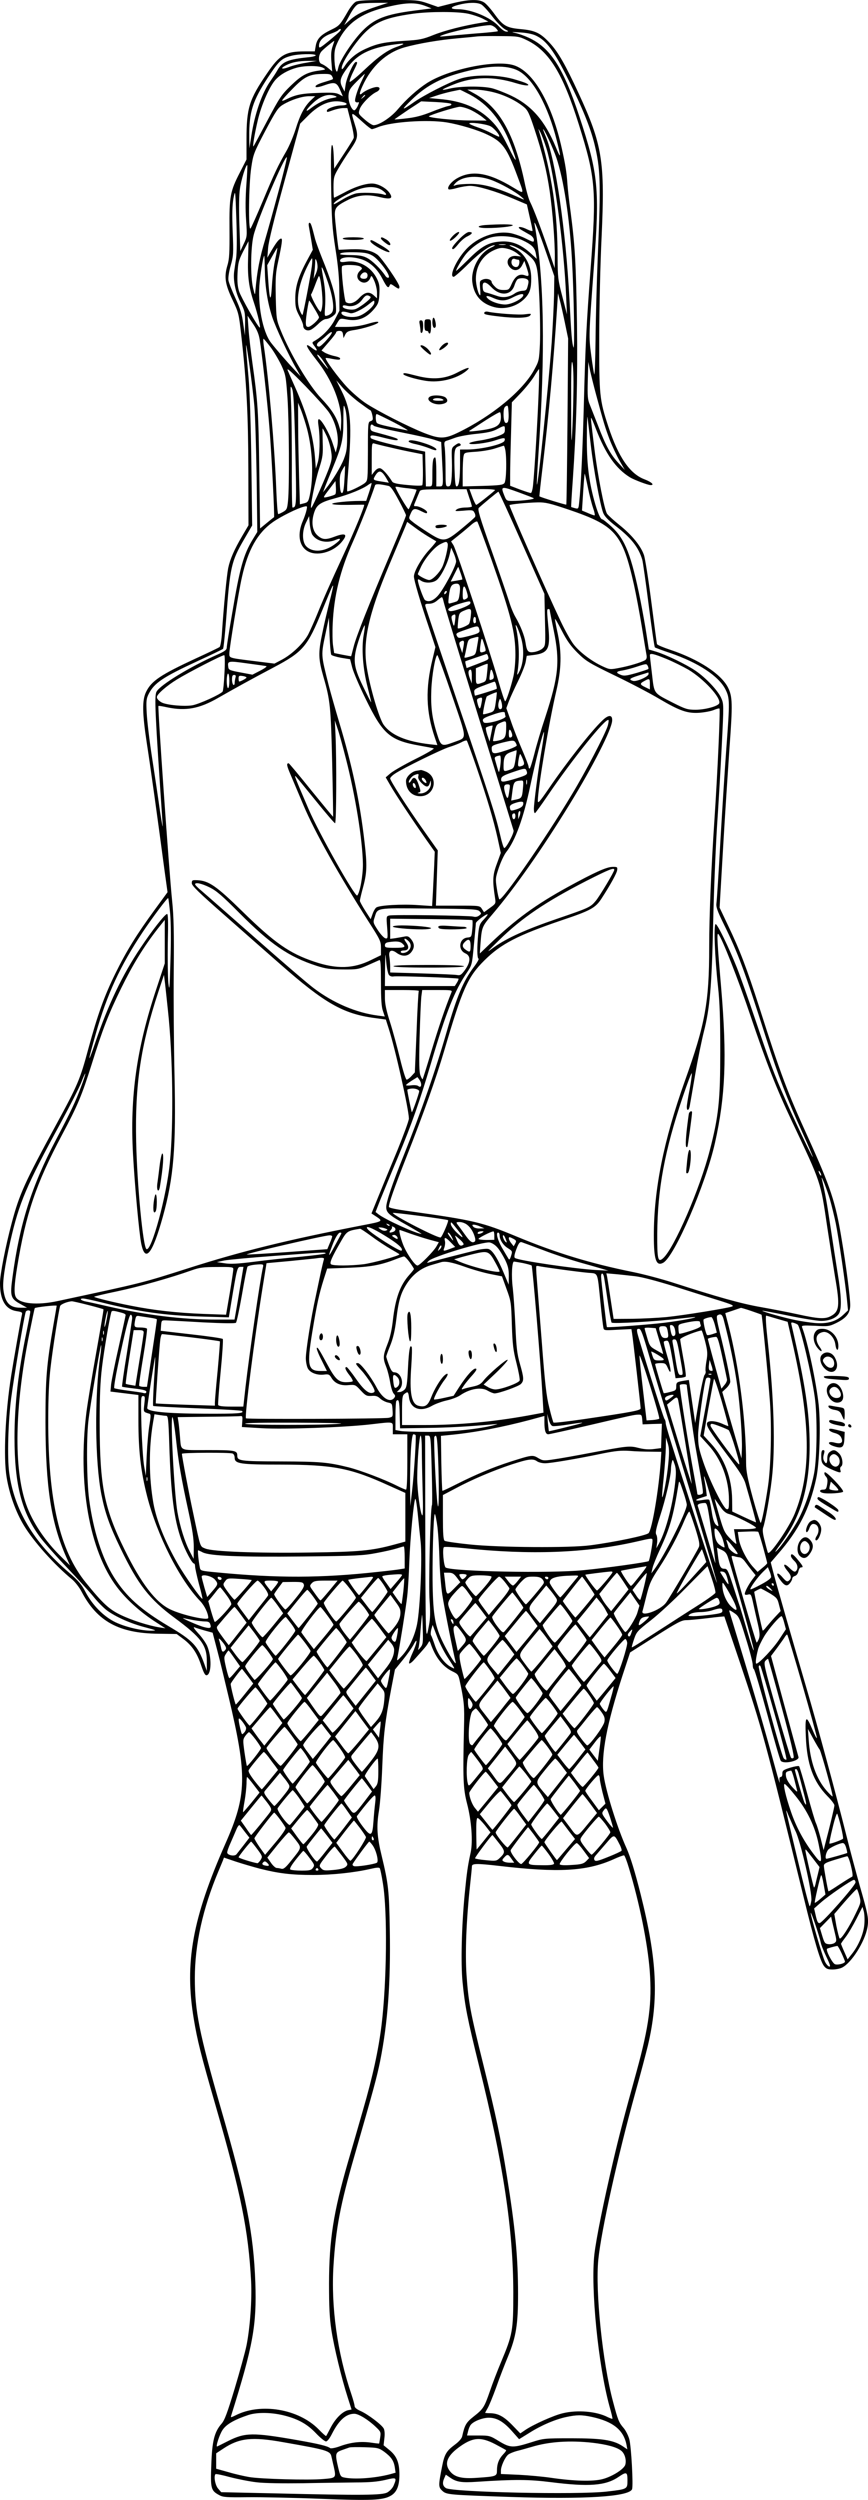 <?xml version="1.0" encoding="UTF-8"?>
<svg xmlns="http://www.w3.org/2000/svg" version="1.0" viewBox="0 0 658.472 1896.304" preserveAspectRatio="xMidYMid meet">
  <g transform="translate(-371.004,1933.986) scale(0.1,-0.1)" fill="#000000" stroke="none">
    <path d="M6410 19327 c-14 -7 -39 -37 -57 -67 -64 -111 -67 -115 -133 -147 -78 -38 -106 -68 -115 -122 l-7 -41 -76 0 c-146 0 -190 -25 -285 -165 -137 -200 -157 -264 -157 -503 l0 -152 -50 -98 c-74 -144 -81 -180 -79 -432 1 -178 -1 -225 -16 -274 -26 -87 -17 -143 39 -261 46 -97 48 -105 66 -266 41 -364 53 -603 54 -1029 l1 -415 -47 -80 c-61 -104 -93 -177 -107 -245 -11 -55 -34 -291 -47 -487 -3 -57 -12 -107 -18 -111 -6 -5 -87 -44 -181 -87 -265 -123 -336 -170 -376 -252 -32 -64 -30 -162 5 -393 25 -159 84 -584 136 -977 l21 -151 -98 -134 c-135 -185 -212 -308 -298 -483 -84 -171 -133 -307 -205 -571 -63 -235 -81 -276 -246 -579 -236 -433 -277 -524 -334 -738 -48 -179 -90 -395 -90 -460 0 -130 42 -200 126 -213 40 -6 45 -9 40 -28 -8 -33 -64 -351 -81 -460 -45 -284 -60 -619 -35 -771 21 -129 69 -264 132 -368 74 -122 230 -297 365 -408 23 -19 56 -62 73 -95 118 -224 283 -314 582 -317 l138 -2 47 -35 c68 -50 107 -107 138 -200 20 -60 31 -80 43 -78 37 7 39 141 3 224 -11 24 -41 67 -68 95 -29 32 -40 49 -28 45 11 -5 47 -16 79 -25 l59 -16 34 -130 c19 -71 58 -233 88 -360 141 -595 138 -742 -25 -1110 -251 -569 -311 -904 -240 -1330 27 -162 53 -268 164 -652 195 -676 250 -950 271 -1338 7 -142 -8 -351 -35 -487 -11 -53 -52 -201 -90 -328 -55 -182 -76 -239 -99 -265 -55 -63 -72 -132 -78 -312 -7 -181 -3 -196 60 -230 28 -16 56 -18 217 -16 102 1 349 -4 551 -12 384 -15 475 -11 533 23 46 26 66 75 66 159 0 93 -20 142 -76 188 l-44 36 6 53 c4 32 2 61 -5 74 -15 29 -121 109 -176 133 -29 13 -45 26 -45 38 0 9 -11 49 -24 88 -107 315 -156 667 -136 978 18 282 52 461 157 825 148 514 172 603 197 726 58 293 80 590 73 995 -5 296 -10 347 -61 559 -36 147 -41 226 -21 345 9 55 20 206 25 335 9 238 19 329 68 590 l28 145 61 75 c33 41 70 93 81 115 34 65 26 10 -10 -67 -17 -37 -28 -72 -24 -76 4 -4 22 9 39 29 78 87 93 104 104 124 11 20 12 20 19 0 37 -108 92 -178 169 -215 38 -18 43 -25 53 -73 33 -153 36 -188 32 -347 -9 -395 -7 -466 24 -585 33 -128 44 -282 27 -365 -24 -110 -30 -158 -46 -320 -23 -241 -30 -523 -16 -665 18 -183 35 -271 126 -640 183 -736 258 -1235 259 -1715 0 -292 -5 -318 -93 -528 -27 -64 -65 -163 -84 -219 -43 -124 -50 -136 -124 -194 -57 -45 -68 -64 -87 -151 -4 -16 -25 -40 -55 -62 -64 -48 -79 -72 -97 -164 -29 -147 -29 -158 1 -186 32 -30 47 -31 519 -47 562 -19 899 2 921 59 10 28 -6 324 -21 379 -8 29 -28 68 -44 86 -35 41 -42 57 -80 201 -79 295 -135 837 -111 1076 22 219 148 787 281 1267 39 138 81 299 95 356 84 357 70 650 -55 1148 -43 171 -78 284 -107 349 -69 151 -156 429 -173 550 -22 158 23 393 144 765 l56 170 192 122 c165 105 199 123 233 123 22 0 96 7 164 15 68 9 125 14 126 13 1 -2 54 -160 119 -352 168 -502 187 -570 481 -1771 84 -346 128 -494 157 -530 16 -20 29 -25 64 -25 25 0 58 7 73 15 71 36 171 194 191 302 12 65 6 98 -59 323 -27 96 -73 267 -101 380 -76 303 -218 829 -305 1125 -97 331 -239 825 -255 892 l-13 51 55 64 c158 181 240 342 290 573 25 118 35 400 19 556 -19 176 -84 481 -126 590 -6 15 4 16 99 12 99 -6 108 -4 160 21 77 38 106 75 106 136 0 58 -31 300 -66 505 -45 275 -84 391 -250 758 -164 360 -210 483 -374 997 -95 295 -147 432 -237 620 l-64 135 26 445 c14 245 37 589 49 766 25 338 23 391 -12 460 -53 103 -223 213 -435 284 -54 18 -100 37 -103 44 -2 6 -21 151 -43 321 -22 171 -47 330 -56 355 -23 68 -92 152 -183 225 -46 37 -89 76 -97 88 -20 31 -71 292 -95 487 -27 219 -29 240 -25 240 2 0 18 -37 35 -82 74 -192 152 -303 259 -369 33 -20 137 -59 157 -59 32 0 6 24 -47 44 -111 42 -198 169 -274 400 -67 204 -70 237 -69 676 0 217 8 562 18 765 26 571 6 697 -175 1088 -100 216 -153 309 -216 378 -73 79 -112 98 -223 108 -109 10 -134 25 -200 116 -27 37 -61 76 -77 86 -40 27 -118 24 -244 -7 l-106 -27 -77 27 c-74 25 -84 26 -299 26 -158 0 -229 -4 -247 -13z m160 -36 c-106 -34 -160 -62 -210 -107 l-39 -35 41 75 c28 52 49 78 67 85 14 5 71 9 126 9 l100 1 -85 -28z m374 1 l40 -16 -134 -17 c-214 -28 -299 -61 -388 -151 -71 -71 -169 -218 -184 -275 -10 -43 -12 -45 -21 -22 -5 13 -10 54 -10 90 -1 55 4 77 30 130 64 128 168 205 342 249 166 42 243 45 325 12z m415 15 c14 -6 52 -48 85 -91 34 -44 77 -87 96 -98 29 -15 31 -18 12 -18 -13 0 -36 16 -57 39 -62 69 -210 131 -312 131 -62 0 -61 16 5 33 71 19 140 20 171 4z m-98 -71 c37 -8 86 -25 110 -37 l44 -23 -55 -9 c-130 -21 -272 -57 -360 -92 -85 -34 -108 -38 -225 -45 -145 -9 -202 -20 -290 -60 -70 -31 -124 -76 -157 -127 -12 -20 -23 -32 -25 -26 -7 20 26 83 86 167 126 174 205 217 456 252 126 17 336 17 416 0z m208 -107 c12 -12 20 -23 17 -26 -2 -3 -82 -11 -178 -18 -95 -8 -195 -17 -223 -20 -41 -4 -46 -3 -25 6 66 28 282 74 366 78 11 1 30 -8 43 -20z m-1180 -25 c-7 -9 -46 -43 -86 -76 -68 -55 -73 -57 -73 -35 0 37 32 70 89 91 28 10 54 22 57 27 3 5 10 9 16 9 6 0 5 -6 -3 -16z m1488 -35 c79 -38 136 -115 243 -330 110 -221 167 -363 199 -489 46 -189 50 -289 26 -850 -8 -195 -16 -482 -17 -636 -2 -155 -6 -274 -10 -264 -3 9 -14 75 -23 146 -19 143 -19 142 20 666 45 599 35 704 -110 1145 -122 370 -220 522 -387 598 -31 14 -76 30 -100 35 -35 8 -28 8 37 4 50 -3 96 -12 122 -25z m-66 -36 c165 -82 269 -251 390 -637 128 -409 135 -494 89 -1101 -31 -411 -39 -571 -50 -990 -10 -379 -23 -655 -36 -773 -5 -52 -6 -54 -32 -47 -15 4 -28 8 -29 9 -1 1 4 92 12 201 28 403 38 764 32 1195 -7 447 -15 587 -48 840 -12 85 -22 180 -24 209 -6 89 -15 149 -42 270 -76 347 -218 593 -369 637 -141 41 -493 -32 -656 -137 -72 -47 -156 -122 -220 -198 -52 -62 -143 -122 -185 -121 -10 1 -40 20 -67 44 -48 42 -49 43 -37 79 13 37 83 109 126 129 30 14 33 38 5 38 -27 0 -89 -26 -112 -47 -24 -22 -24 -2 2 54 68 151 182 255 320 294 104 29 263 56 400 68 69 6 139 13 155 15 17 2 93 3 170 2 137 -1 142 -2 206 -33z m-1478 -45 c-11 -31 -13 -64 -9 -116 l6 -74 -30 25 c-16 14 -39 28 -50 32 -26 8 -27 64 -2 94 13 16 90 79 98 81 1 0 -5 -19 -13 -42z m537 18 c0 -2 -21 -11 -46 -20 -73 -25 -140 -72 -254 -180 -57 -54 -106 -93 -108 -87 -2 7 10 41 27 75 34 69 36 76 21 76 -17 0 -70 -117 -78 -172 l-8 -53 -19 37 c-22 44 -13 72 46 151 80 106 189 154 407 176 6 0 12 -1 12 -3z m-665 -85 c3 -5 -21 -12 -52 -15 -158 -16 -202 -34 -238 -98 -11 -20 -35 -56 -53 -82 -64 -90 -120 -249 -146 -421 l-14 -90 -1 85 c-2 190 25 274 142 453 83 125 103 144 175 163 55 15 178 18 187 5z m-72 -57 c-45 -7 -104 -22 -132 -33 -55 -21 -70 -11 -21 14 44 23 97 33 170 33 l65 0 -82 -14z m127 -38 c24 -14 23 -14 -25 -21 -93 -12 -135 -34 -218 -114 -72 -70 -86 -91 -179 -266 -55 -104 -102 -192 -105 -195 -9 -9 8 93 33 199 28 119 91 261 137 309 37 39 92 70 157 88 61 17 169 17 200 0z m1484 -24 c111 -60 224 -266 290 -529 34 -134 32 -145 -8 -48 -82 198 -183 315 -338 389 -51 24 -118 50 -148 57 -73 17 -239 16 -318 -3 -80 -20 -69 -8 29 31 149 60 303 63 473 10 72 -22 119 -23 80 -2 -12 7 -59 22 -105 35 -122 33 -306 33 -404 -1 -80 -26 -272 -125 -343 -175 -99 -70 -104 -65 -18 18 103 100 208 158 361 201 213 60 360 65 449 17z m-1414 -42 c8 -15 8 -21 -2 -24 -7 -3 -31 -10 -53 -17 -54 -16 -77 -28 -70 -39 3 -4 30 0 60 11 88 31 100 27 130 -45 l16 -37 -30 16 c-24 12 -56 14 -158 10 -125 -4 -173 -14 -242 -49 -17 -9 -31 -13 -31 -9 0 5 35 45 79 89 89 92 129 112 228 113 53 1 64 -2 73 -19z m227 -27 c-33 -66 -60 -150 -52 -163 4 -6 13 -9 21 -6 10 4 9 -3 -3 -30 -9 -19 -22 -33 -27 -31 -23 7 -46 72 -42 116 3 37 12 52 62 102 32 32 60 59 61 59 2 0 -7 -21 -20 -47z m816 -110 c139 -74 239 -194 310 -378 58 -151 51 -157 -19 -15 -56 111 -79 146 -130 197 -98 97 -221 148 -393 162 l-76 7 51 17 c28 10 80 24 115 32 35 7 66 14 68 14 1 1 35 -16 74 -36z m181 17 c84 -21 172 -64 229 -111 31 -25 41 -47 81 -167 61 -185 92 -311 116 -472 22 -152 40 -386 39 -505 l-1 -80 -48 140 c-57 166 -111 308 -138 362 -11 21 -29 85 -41 143 -78 372 -191 575 -382 680 l-54 30 61 0 c33 0 96 -9 138 -20z m-1199 -29 c15 -6 10 -9 -24 -15 -51 -8 -111 -37 -165 -79 -47 -37 -36 -9 16 39 60 57 119 76 173 55z m225 5 c0 -2 -8 -10 -17 -17 -16 -13 -17 -12 -4 4 13 16 21 21 21 13z m-413 -38 c-48 -47 -81 -109 -115 -220 -17 -53 -48 -127 -70 -165 -63 -109 -90 -166 -178 -377 -46 -110 -88 -204 -94 -210 -17 -17 -13 339 6 462 15 102 19 112 107 280 82 154 97 176 134 198 62 37 142 63 196 64 l48 0 -34 -32z m251 -14 c36 -10 25 -24 -18 -24 -45 0 -110 -23 -110 -39 0 -14 -1 -14 50 4 23 8 57 15 74 15 l31 0 27 -105 c15 -57 25 -112 21 -122 -3 -10 -38 -66 -77 -125 l-71 -108 -3 90 c-2 55 -7 90 -13 90 -8 0 -10 -92 -7 -302 4 -268 8 -325 33 -488 21 -133 29 -225 29 -326 l1 -141 -35 -68 c-33 -64 -94 -128 -157 -163 -17 -10 -17 -12 5 -41 26 -35 17 -40 -21 -11 -61 48 -49 14 33 -90 122 -154 194 -338 188 -478 l-3 -67 -13 45 c-21 70 -59 128 -137 210 -91 96 -234 336 -306 515 -31 77 -33 86 -37 250 -3 147 -1 184 18 270 30 140 34 175 23 175 -14 0 -36 -27 -73 -90 l-32 -55 6 75 c4 50 46 221 125 509 l118 433 59 59 c92 93 182 127 272 103z m814 -12 c7 -7 -2 -13 -24 -17 -18 -4 -76 -24 -128 -45 -67 -27 -121 -41 -185 -48 -49 -6 -91 -9 -92 -8 -1 1 44 32 100 70 l102 67 109 -5 c60 -3 113 -9 118 -14z m153 -48 c30 -15 68 -39 85 -53 l32 -26 -124 1 c-119 0 -324 21 -314 32 13 12 204 71 234 72 18 0 58 -12 87 -26z m-817 -96 c30 -27 58 -48 63 -48 5 0 26 7 46 15 98 41 377 60 524 36 95 -16 234 -57 307 -93 114 -54 148 -101 226 -312 55 -148 58 -141 -35 -86 -185 112 -312 131 -424 66 -44 -26 -76 -69 -62 -82 4 -4 33 1 65 10 32 9 77 16 99 16 55 0 195 -41 324 -96 l106 -45 21 -94 c12 -51 22 -99 22 -105 0 -6 -18 -1 -41 10 -53 27 -89 22 -41 -6 18 -10 46 -27 63 -36 17 -10 29 -26 29 -38 0 -19 -3 -19 -61 10 -33 17 -85 35 -114 41 -117 21 -258 -31 -344 -128 -73 -81 -126 -203 -89 -203 6 0 57 44 112 99 92 90 165 141 198 141 7 0 -5 -9 -28 -19 -87 -40 -153 -161 -141 -261 12 -100 68 -164 167 -190 81 -21 174 6 232 67 37 39 48 73 48 151 0 108 -54 199 -140 236 -19 8 -29 15 -22 16 24 0 86 -31 128 -65 79 -65 82 -74 95 -325 6 -124 8 -284 5 -357 -6 -127 -8 -133 -44 -199 -86 -158 -322 -352 -576 -475 -103 -50 -140 -50 -260 -3 -121 48 -346 163 -438 223 -40 26 -104 81 -143 122 -68 72 -173 215 -164 223 2 2 25 -1 52 -7 26 -5 50 -7 54 -4 10 11 -2 18 -49 28 -24 6 -53 17 -66 25 l-23 15 55 64 c31 35 56 68 56 74 0 6 11 11 24 11 19 0 25 -6 28 -27 l4 -28 13 27 c11 21 23 27 60 33 74 10 191 47 191 60 0 8 -24 5 -81 -12 -56 -16 -107 -23 -165 -23 l-83 0 19 33 c20 33 20 33 68 24 86 -18 154 9 216 86 26 33 31 48 34 107 3 56 0 78 -18 115 -44 90 -137 143 -231 130 -39 -6 -49 -4 -49 8 0 28 81 34 156 12 68 -20 125 -72 165 -150 35 -67 45 -76 55 -50 5 13 10 12 34 -5 34 -24 40 -25 40 -5 0 24 -135 220 -167 243 -47 33 -103 44 -201 41 -51 -2 -92 -4 -92 -4 -4 0 -30 235 -30 267 0 54 15 69 107 115 72 34 143 40 233 18 84 -20 104 -12 76 30 -21 32 -70 63 -115 71 -46 9 -140 -18 -229 -67 -41 -21 -75 -39 -78 -39 -2 0 -4 36 -4 79 0 74 3 85 37 143 20 35 60 98 90 141 60 88 63 105 33 199 -30 96 -32 96 68 6z m959 -24 c27 -11 79 -71 69 -81 -1 -2 -27 10 -57 26 -30 16 -80 37 -111 47 -32 11 -58 23 -58 27 0 12 117 -2 157 -19z m428 -169 c61 -198 134 -745 150 -1130 l6 -130 -35 135 c-33 126 -35 146 -36 291 0 351 -42 632 -144 974 -4 11 3 2 14 -20 11 -22 31 -76 45 -120z m76 -73 c55 -162 100 -456 118 -772 15 -266 22 -701 11 -665 -11 34 -16 87 -30 365 -28 526 -106 1062 -180 1235 -11 26 -20 50 -20 53 2 18 76 -142 101 -216z m-2111 -264 c-39 -145 -82 -299 -95 -343 -47 -157 -65 -253 -78 -405 -2 -32 -4 -30 -17 25 -21 84 -19 308 4 400 29 119 237 607 252 592 3 -3 -26 -124 -66 -269z m-241 61 c-7 -94 -8 -188 -2 -269 8 -122 8 -125 -18 -180 l-26 -55 -7 200 c-4 122 -3 229 4 272 9 68 47 189 56 180 2 -2 -1 -69 -7 -148z m1854 37 c73 -26 189 -91 234 -131 28 -25 27 -25 -37 4 -157 69 -250 95 -345 96 -49 0 -101 -4 -115 -9 -23 -8 -24 -8 -10 9 47 57 163 70 273 31z m-826 -78 c38 -26 43 -44 11 -33 -44 13 -173 17 -213 6 -22 -6 -67 -26 -99 -46 -63 -38 -71 -41 -61 -25 11 18 86 62 155 92 84 36 159 38 207 6z m-1106 -518 c-6 -36 -12 -82 -15 -102 -8 -66 11 -160 49 -233 33 -66 35 -76 34 -160 l-1 -90 -13 90 c-9 70 -22 113 -59 193 -26 56 -50 117 -53 135 -3 20 4 66 17 112 21 74 22 92 15 260 -5 132 -3 198 6 250 14 70 14 69 22 -160 5 -145 4 -254 -2 -295z m2357 30 l57 -165 -2 -145 c-2 -80 -10 -242 -18 -360 -25 -338 -103 -1086 -112 -1076 -2 2 3 102 11 222 54 783 45 1340 -29 1754 -8 46 36 -63 93 -230z m-188 109 c75 -35 97 -57 105 -104 l7 -39 -47 43 c-72 66 -142 94 -223 89 -95 -5 -150 -36 -254 -141 -49 -48 -88 -85 -88 -82 0 12 34 72 66 116 39 54 122 114 185 134 69 23 182 15 249 -16z m-2078 -136 c-5 -138 6 -225 44 -338 29 -87 54 -196 44 -190 -18 11 -140 227 -156 274 -12 38 -15 75 -12 139 4 78 8 96 43 165 22 42 40 77 40 77 1 0 -1 -57 -3 -127z m1951 100 c-13 -2 -33 -2 -45 0 -13 2 -3 4 22 4 25 0 35 -2 23 -4z m-1744 -105 c-11 -46 -22 -137 -26 -203 -8 -138 -18 -120 -29 51 l-7 102 37 66 c20 36 38 66 40 66 1 0 -5 -37 -15 -82z m1771 72 c19 -5 48 -20 64 -33 l29 -23 -35 4 c-61 7 -90 -46 -47 -89 30 -30 70 -22 90 19 l17 33 16 -47 c23 -69 22 -75 -14 -62 -41 14 -73 -8 -99 -67 -19 -43 -22 -45 -61 -45 -30 0 -47 6 -65 25 -14 13 -25 29 -25 34 0 20 -37 32 -66 21 -25 -10 -26 -13 -22 -65 3 -30 3 -55 1 -55 -13 0 -33 78 -33 125 0 96 51 177 135 216 46 21 66 23 115 9z m-1035 -49 c48 -26 143 -155 123 -167 -7 -4 -18 2 -27 17 -32 48 -96 111 -136 132 -31 16 -58 21 -122 22 -46 0 -83 3 -83 7 0 12 42 16 125 14 62 -2 90 -7 120 -25z m-816 -110 c2 -128 20 -244 56 -356 26 -79 124 -290 185 -395 l31 -55 -43 45 c-59 63 -140 156 -182 210 -64 83 -104 293 -86 462 9 89 28 198 35 198 1 0 3 -49 4 -109z m1922 79 c16 0 10 -48 -7 -54 -20 -8 -44 10 -44 34 0 22 11 32 28 25 7 -3 18 -5 23 -5z m-1197 -53 c16 -12 16 -14 -3 -31 -28 -26 -27 -62 3 -81 29 -19 62 -7 76 28 7 20 10 18 29 -23 11 -25 21 -65 21 -89 l0 -44 -23 21 c-35 33 -68 28 -111 -18 -36 -39 -74 -51 -102 -32 -12 8 -39 256 -29 272 9 15 118 12 139 -3z m54 -71 c-2 -15 -10 -21 -27 -21 -30 0 -37 17 -16 38 20 21 47 10 43 -17z m1211 -25 c12 -8 13 -18 5 -48 -8 -33 -13 -38 -41 -39 -17 -1 -42 -9 -55 -18 -43 -31 -92 -38 -140 -20 -24 8 -56 19 -73 23 -25 5 -31 12 -33 39 -5 50 20 51 65 4 67 -71 151 -64 176 14 5 16 14 35 20 42 11 14 56 16 76 3z m-29 -119 c0 -26 -89 -72 -137 -72 -42 0 -98 18 -125 39 -34 28 -17 34 33 11 58 -26 95 -25 149 4 47 24 80 32 80 18z m315 -209 l25 -121 -5 -628 c-3 -345 -7 -629 -9 -632 -4 -3 -194 55 -204 63 -1 1 9 96 23 211 49 413 84 800 111 1219 l7 110 13 -50 c8 -27 25 -105 39 -172z m-1477 198 c10 -6 0 -19 -39 -50 -29 -23 -63 -44 -76 -47 -33 -9 -93 4 -93 20 0 11 8 12 34 6 43 -10 87 9 115 49 23 32 36 37 59 22z m32 -46 c0 -27 -74 -91 -122 -104 -53 -15 -128 0 -128 25 0 14 20 13 68 -2 20 -6 90 28 136 65 45 36 46 36 46 16z m-870 -281 c17 -101 59 -480 74 -669 16 -191 40 -675 35 -678 -2 -1 -27 -21 -55 -44 l-51 -42 -6 437 c-6 450 -11 527 -52 817 -13 94 -27 213 -30 265 l-7 95 41 -61 c30 -44 44 -78 51 -120z m508 -3 c-23 -27 -48 -49 -55 -50 -24 -2 -25 21 -2 37 13 9 40 31 59 49 51 46 50 21 -2 -36z m-548 -506 c6 -71 13 -314 17 -540 l5 -410 -36 -59 c-69 -114 -97 -214 -155 -560 -23 -131 -41 -248 -41 -260 -1 -17 -17 -28 -78 -55 -202 -90 -424 -225 -454 -277 -18 -31 -13 -147 46 -1009 3 -38 -6 7 -20 100 -13 94 -40 276 -60 405 -20 129 -38 282 -41 340 -5 93 -3 110 15 146 43 84 107 127 375 251 100 46 185 87 189 91 4 4 14 102 23 217 30 405 39 446 137 614 l61 105 -6 470 c-4 292 -12 538 -21 646 -27 304 -26 320 4 115 16 -110 34 -258 40 -330z m122 452 c26 -34 62 -96 82 -137 33 -72 35 -83 47 -250 12 -187 15 -669 4 -779 -6 -60 -9 -68 -37 -84 -16 -9 -33 -17 -37 -17 -5 0 -11 82 -15 183 -12 321 -59 862 -95 1095 -4 28 -5 52 -2 52 3 0 27 -29 53 -63z m396 -99 c58 -86 54 -88 -12 -5 -21 26 -34 47 -28 47 6 0 24 -19 40 -42z m1902 -243 c-1 -104 -6 -248 -10 -320 -5 -97 -7 -41 -7 225 -1 261 2 346 9 320 7 -20 10 -114 8 -225z m171 -15 c59 -219 70 -255 104 -345 19 -49 53 -121 75 -160 l40 -70 -49 53 c-60 65 -96 131 -154 283 -25 63 -53 135 -63 160 -16 38 -18 64 -15 184 l4 140 13 -65 c8 -36 28 -117 45 -180z m-2025 -139 c53 -78 79 -192 61 -264 l-10 -40 -24 72 c-24 75 -85 181 -104 181 -7 0 -8 -18 -2 -57 12 -86 9 -222 -7 -273 l-14 -45 -7 90 c-13 160 -59 322 -150 527 -23 51 -48 108 -56 127 -11 26 23 -4 134 -118 81 -84 162 -174 179 -200z m1590 147 c-7 -195 -31 -592 -42 -695 -3 -35 -11 -63 -17 -63 -6 0 -43 12 -84 27 l-73 28 0 85 c0 47 3 189 7 317 l6 231 68 71 c37 39 82 95 101 126 18 30 35 55 37 55 2 0 1 -82 -3 -182z m-1364 -69 c42 -31 81 -59 87 -61 5 -1 12 -19 16 -40 6 -31 4 -37 -14 -43 -19 -6 -20 -14 -20 -228 -1 -218 -1 -222 -23 -241 -27 -22 -127 -70 -134 -63 -2 2 0 62 6 133 31 384 24 482 -49 629 l-40 80 47 -54 c26 -30 82 -80 124 -112z m-482 -355 c10 -429 10 -443 -21 -444 -4 0 -6 147 -5 328 0 180 -2 390 -6 467 -6 127 -6 137 7 108 12 -25 17 -127 25 -459z m90 150 c42 -163 50 -361 20 -501 -10 -47 -15 -54 -43 -61 l-32 -8 -6 205 c-3 113 -7 287 -7 386 l-1 180 25 -62 c13 -35 33 -97 44 -139z m303 -24 c1 -121 -2 -142 -24 -201 -23 -60 -87 -165 -139 -229 l-20 -25 19 50 c11 28 33 82 49 120 76 184 87 230 87 373 0 129 1 132 14 90 9 -27 14 -92 14 -178z m1218 77 c-18 -18 -31 5 -31 58 0 41 4 56 18 64 15 9 17 3 20 -51 2 -34 -1 -65 -7 -71z m-51 40 c0 -68 -35 -88 -180 -105 -55 -7 -70 -6 -56 2 10 6 64 41 119 77 56 36 105 64 110 62 4 -2 7 -19 7 -36z m-810 -42 c69 -36 114 -63 100 -60 -181 36 -225 47 -232 58 -10 15 -10 67 0 66 4 0 63 -29 132 -64z m1491 -165 c22 -193 72 -461 95 -521 11 -27 38 -55 93 -98 119 -91 175 -163 203 -256 5 -16 27 -172 49 -345 22 -173 43 -317 47 -321 4 -3 57 -23 117 -43 213 -73 368 -175 419 -277 32 -65 33 -88 6 -446 -11 -147 -31 -464 -45 -703 -13 -239 -27 -451 -30 -471 -4 -29 6 -58 56 -160 109 -221 158 -354 324 -874 89 -276 153 -444 271 -704 46 -102 82 -186 80 -188 -4 -4 -144 289 -213 447 -81 183 -114 273 -223 595 -54 160 -117 337 -140 395 -63 157 -147 330 -161 330 -16 0 -7 -251 18 -475 13 -119 17 -245 17 -490 0 -371 -12 -490 -79 -749 -74 -291 -270 -744 -354 -820 -40 -36 -46 -12 -45 187 2 335 56 628 192 1032 37 109 68 192 70 183 2 -9 -6 -65 -17 -125 -12 -59 -21 -118 -21 -130 0 -35 17 -27 23 10 3 17 22 124 41 237 19 113 49 257 65 321 46 181 60 338 71 824 5 242 19 571 29 730 11 160 27 435 36 612 16 319 16 323 -4 368 -25 57 -117 154 -195 207 -69 47 -217 119 -297 144 l-57 17 -17 111 c-9 61 -30 177 -46 259 -70 347 -116 465 -219 561 -34 31 -65 56 -70 56 -15 0 -37 50 -64 150 -40 149 -56 284 -54 480 0 96 3 162 5 145 2 -16 13 -109 24 -205z m-1645 140 c6 -6 98 -28 205 -49 107 -21 219 -46 250 -56 l56 -18 6 -126 c11 -210 11 -211 -18 -211 l-25 0 0 110 c0 61 -4 110 -9 110 -16 0 -21 -30 -21 -126 0 -93 0 -94 -25 -94 l-24 0 -3 132 -3 132 -65 13 c-166 32 -343 78 -347 90 -10 25 6 26 91 4 92 -23 120 -26 112 -12 -5 7 -47 20 -163 51 -36 9 -43 15 -43 35 0 26 9 32 26 15z m994 -29 c0 -27 -6 -32 -57 -51 -31 -11 -92 -26 -135 -32 -43 -6 -78 -16 -78 -21 0 -15 133 0 202 24 63 21 74 20 65 -5 -11 -27 -179 -66 -284 -66 l-53 0 0 -102 c0 -123 -8 -178 -26 -178 -9 0 -13 33 -16 133 -4 141 0 162 33 172 15 5 18 10 10 18 -8 8 -18 5 -38 -10 -28 -20 -28 -22 -25 -114 2 -52 0 -118 -3 -146 -5 -44 -10 -53 -26 -53 -18 0 -19 8 -19 124 0 68 -3 144 -6 169 -6 40 -4 47 12 53 11 3 42 14 69 24 28 10 99 23 160 29 80 8 121 17 155 35 59 31 60 31 60 -3z m-1356 -40 c14 -26 30 -77 36 -113 10 -57 9 -71 -9 -125 -23 -69 -126 -302 -139 -315 -15 -15 28 203 60 301 27 85 29 105 26 198 -1 57 -2 103 -1 103 2 0 14 -22 27 -49z m486 -95 c58 -14 137 -31 175 -38 l70 -14 3 -114 c1 -62 -1 -117 -5 -121 -5 -5 -55 -4 -113 2 -77 7 -108 14 -115 26 -35 56 -74 98 -92 101 -13 2 -28 -7 -42 -24 l-21 -27 0 122 c0 112 1 122 18 117 9 -3 64 -17 122 -30z m874 -23 c11 -69 7 -228 -7 -247 -11 -15 -35 -18 -165 -22 l-152 -4 0 99 c0 54 3 112 6 128 6 30 6 30 92 36 48 3 114 14 147 25 33 11 63 20 66 21 4 1 9 -16 13 -36z m-1221 -221 c-4 -74 -10 -102 -19 -102 -9 0 -14 20 -16 68 -2 52 1 75 17 104 11 20 21 36 22 34 1 -1 0 -48 -4 -104z m317 11 l20 -35 -42 7 c-74 11 -79 14 -68 35 32 59 52 57 90 -7z m1529 -68 c11 -55 29 -126 40 -158 11 -31 16 -57 11 -57 -4 0 -28 8 -52 19 l-43 18 9 142 c5 77 10 140 12 138 1 -1 12 -47 23 -102z m-1916 -55 c-4 -4 -27 -12 -50 -18 -48 -11 -49 -14 12 66 l40 53 3 -47 c2 -26 0 -50 -5 -54z m257 16 l-22 -66 -46 0 c-90 0 -212 -13 -212 -22 0 -6 49 -9 118 -8 64 1 120 2 124 1 9 -1 -71 -196 -157 -381 -99 -214 -152 -333 -197 -445 -22 -55 -54 -126 -70 -158 -37 -68 -122 -150 -201 -192 l-55 -29 -144 18 c-209 26 -198 23 -198 62 0 37 71 469 95 574 46 209 119 338 236 420 61 43 185 104 233 116 28 7 28 6 21 -27 -4 -18 -16 -54 -27 -79 -44 -101 -30 -191 34 -230 69 -42 189 -12 256 64 53 61 38 77 -44 47 -73 -28 -98 -26 -135 7 -37 33 -48 92 -30 159 20 73 44 91 166 124 107 29 209 71 250 102 11 8 22 14 24 12 1 -2 -7 -33 -19 -69z m147 48 c16 -3 37 -33 77 -108 31 -57 56 -109 56 -115 0 -7 -50 -130 -111 -274 -171 -404 -267 -645 -286 -722 -10 -38 -18 -71 -19 -73 0 -1 -30 4 -65 11 l-64 13 -8 54 c-5 30 -6 107 -3 170 10 212 56 402 152 617 51 115 139 338 169 431 5 12 28 12 102 -4z m156 -19 c31 -4 57 -8 57 -11 0 -9 -53 -139 -60 -147 -6 -7 -100 153 -100 169 0 3 10 2 23 0 12 -3 48 -8 80 -11z m832 -30 c54 -20 105 -39 113 -44 14 -8 -84 -21 -164 -21 -39 0 -43 2 -58 40 -29 73 -26 74 109 25z m-376 -38 c12 -33 21 -65 21 -69 0 -4 -22 -8 -48 -8 -27 0 -57 -6 -68 -15 -17 -13 -12 -14 52 -9 67 6 73 5 83 -15 7 -12 9 -26 5 -32 -3 -6 -49 -46 -101 -89 -125 -103 -137 -105 -253 -31 -48 31 -102 67 -119 82 -32 25 -32 25 -16 62 18 42 30 45 85 17 32 -16 40 -17 40 -6 0 15 -57 46 -84 46 -20 0 -20 -1 0 46 9 22 20 49 25 60 7 21 13 22 183 22 l175 1 20 -62z m196 54 c-35 -32 -136 -111 -142 -111 -4 0 -18 27 -30 60 l-22 60 102 0 c59 0 97 -4 92 -9z m203 -398 l172 -388 4 -196 c5 -192 4 -197 -17 -217 -12 -12 -41 -24 -64 -28 -47 -7 -56 2 -67 75 -8 50 -37 124 -76 191 -15 25 -37 79 -49 120 -13 41 -72 214 -132 384 -90 253 -107 312 -97 323 25 24 143 122 149 123 3 0 83 -174 177 -387z m353 252 c359 -122 410 -181 498 -570 16 -72 43 -216 60 -320 17 -105 33 -202 36 -217 3 -19 -1 -30 -13 -37 -34 -18 -118 -43 -191 -57 -72 -14 -75 -14 -129 11 -83 38 -178 110 -222 169 -22 29 -65 106 -96 172 -112 235 -394 877 -389 882 7 7 129 19 216 21 56 1 91 -7 230 -54z m-1942 -191 c34 -51 108 -68 176 -40 48 20 44 3 -7 -34 -78 -57 -166 -63 -214 -15 -33 33 -34 119 -1 184 l22 46 5 -60 c3 -33 12 -70 19 -81z m1359 -189 c149 -423 182 -554 182 -723 0 -54 -7 -126 -15 -162 -20 -86 -55 -190 -63 -190 -4 0 -27 69 -51 153 -62 219 -319 997 -341 1031 l-18 29 56 45 c32 25 74 61 96 80 21 19 42 30 47 25 4 -4 52 -134 107 -288z m-478 174 c30 -18 57 -34 59 -35 2 -2 -21 -30 -50 -62 -60 -64 -119 -166 -119 -205 0 -28 49 -196 118 -399 l45 -137 -21 -88 c-56 -227 -51 -399 17 -599 l19 -56 -57 6 c-179 21 -292 68 -350 147 -34 47 -103 278 -128 433 -33 199 12 405 170 781 58 138 112 267 121 288 l15 38 53 -39 c29 -22 78 -55 108 -73z m146 -53 c7 -17 -21 -138 -42 -179 -24 -47 -75 -97 -98 -97 -21 0 -86 35 -86 45 0 4 12 30 26 60 33 66 102 147 146 168 41 20 47 21 54 3z m64 -135 c0 -34 -98 -218 -141 -263 -35 -37 -69 -48 -95 -30 -11 7 -54 126 -54 150 0 10 4 10 22 -2 31 -22 90 -20 120 3 33 26 82 123 98 191 l13 55 18 -40 c10 -22 19 -51 19 -64z m34 -88 c9 -25 15 -47 13 -49 -1 -1 -21 -5 -45 -9 l-43 -7 28 56 c15 31 28 56 29 56 1 0 9 -21 18 -47z m-9 -169 c-4 -31 -12 -45 -26 -48 -10 -4 -28 -9 -40 -12 -20 -6 -20 -3 -14 53 9 74 19 91 52 95 32 4 39 -17 28 -88z m-984 -45 c-16 -63 -42 -172 -56 -243 -32 -149 -30 -195 9 -332 51 -175 56 -227 66 -653 5 -223 8 -406 7 -407 -1 -1 -76 90 -167 202 -90 112 -167 204 -170 204 -19 0 -15 -19 17 -93 19 -45 62 -147 95 -225 83 -198 270 -532 494 -883 89 -139 94 -149 94 -201 l0 -54 -74 -36 c-135 -67 -260 -71 -432 -13 -188 63 -302 143 -544 380 -198 194 -256 234 -343 238 -38 2 -42 0 -42 -23 0 -19 52 -70 255 -248 140 -124 328 -289 417 -367 334 -294 475 -375 711 -407 l89 -12 21 -66 c51 -157 153 -616 154 -685 0 -16 -40 -124 -87 -240 -48 -115 -112 -271 -142 -345 l-55 -135 23 -15 c70 -46 74 -43 -108 -78 -558 -109 -899 -193 -1303 -322 -357 -114 -342 -110 -995 -250 -154 -33 -288 -20 -315 31 -15 27 -12 91 10 226 66 406 143 632 340 1003 119 223 151 300 225 535 83 266 127 380 225 580 87 177 170 313 276 449 l54 68 0 -165 0 -165 -64 -194 c-150 -450 -201 -817 -177 -1253 13 -238 46 -594 62 -677 30 -151 85 -83 164 201 83 299 101 521 89 1071 -5 217 -8 571 -6 785 3 303 0 423 -12 540 -23 221 -111 1474 -104 1480 2 2 32 -3 68 -11 140 -29 243 -10 385 72 124 71 256 144 419 230 225 119 258 157 371 435 76 184 78 189 82 186 2 -2 -10 -55 -26 -118z m1038 20 c-24 -15 -29 -10 -29 30 0 70 12 82 29 28 13 -42 13 -50 0 -58z m-157 39 c-7 -7 -12 -8 -12 -2 0 14 12 26 19 19 2 -3 -1 -11 -7 -17z m-16 -65 c4 -21 124 -416 266 -878 143 -462 262 -847 264 -855 5 -19 -57 -136 -71 -133 -5 1 -19 46 -31 100 -34 148 -72 267 -327 1018 -128 380 -236 700 -239 713 -5 19 -2 22 27 22 22 0 44 9 62 25 15 13 31 25 35 25 4 0 10 -17 14 -37z m202 -10 c-3 -18 -134 -67 -156 -58 -28 10 -3 31 64 52 86 26 96 27 92 6z m4 -90 c-2 -27 -8 -55 -13 -64 -7 -14 -78 -43 -86 -35 -2 2 0 29 3 60 6 52 10 58 38 71 57 25 64 21 58 -32z m598 40 c0 -5 14 -73 30 -153 49 -238 38 -349 -64 -662 -30 -89 -67 -214 -82 -275 -16 -62 -32 -113 -36 -113 -5 0 -8 6 -8 14 0 8 -23 68 -51 133 -28 65 -66 161 -84 215 l-34 96 20 54 c11 29 43 98 70 153 27 55 53 120 57 145 l8 45 50 6 c111 14 129 45 115 202 -13 138 -13 147 -1 147 6 0 10 -3 10 -7z m-717 -75 c-7 -56 -10 -57 -22 -12 -8 29 -8 40 2 46 22 14 25 8 20 -34z m157 7 c0 -8 0 -18 1 -22 0 -4 -4 -9 -10 -11 -6 -2 -11 8 -11 22 0 14 5 26 10 26 6 0 10 -7 10 -15z m-1097 -272 c4 -6 38 -16 75 -23 l68 -11 16 -63 c9 -35 55 -143 103 -240 130 -266 182 -312 407 -352 51 -9 100 -18 108 -21 8 -2 -54 -39 -139 -81 -84 -42 -169 -91 -189 -108 l-36 -31 34 -59 c36 -64 170 -266 273 -413 l65 -92 -4 -102 c-3 -56 -7 -149 -10 -206 l-6 -104 -105 7 c-122 9 -296 -1 -318 -18 -9 -6 -22 -29 -29 -50 l-14 -39 -41 64 c-22 35 -41 69 -41 76 0 6 11 54 25 105 29 108 31 165 10 343 -35 305 -93 578 -193 910 -28 94 -63 217 -78 275 -61 245 -60 222 -21 410 l22 105 5 -135 c3 -74 9 -140 13 -147z m1869 14 c63 -62 85 -76 283 -172 118 -57 269 -136 334 -175 158 -93 215 -113 307 -107 38 3 88 12 109 21 21 9 40 14 43 11 7 -7 -14 -481 -38 -840 -25 -373 -40 -730 -40 -970 0 -419 -30 -583 -185 -1016 -160 -449 -235 -822 -235 -1171 0 -185 18 -236 71 -207 86 46 322 593 393 910 80 357 91 653 47 1174 -30 346 -34 421 -22 410 26 -25 152 -346 246 -626 119 -352 193 -542 312 -794 224 -474 217 -454 268 -800 20 -132 47 -304 60 -383 38 -219 33 -262 -35 -297 -42 -22 -93 -19 -243 14 -72 16 -202 41 -287 56 -148 26 -323 75 -670 187 -85 27 -220 63 -300 79 -321 65 -580 144 -881 269 -260 108 -323 123 -806 191 -104 14 -163 26 -163 34 0 27 38 136 132 375 133 338 225 597 288 810 137 467 178 559 305 685 126 125 251 190 589 305 215 72 253 93 298 162 67 103 117 193 120 218 3 23 0 25 -37 24 -44 -1 -134 -41 -340 -154 -239 -131 -395 -245 -588 -429 l-77 -74 5 74 c10 128 11 130 91 224 174 205 377 495 586 835 178 290 319 567 322 634 2 46 -28 46 -76 -1 -84 -80 -271 -318 -407 -518 -66 -96 -81 -113 -81 -91 0 93 84 595 141 838 38 164 41 284 10 432 -12 54 -21 103 -21 110 1 6 24 -34 52 -89 39 -76 68 -116 120 -168z m-1623 137 c-18 -101 -6 -258 29 -394 16 -63 29 -116 28 -117 -2 -2 -29 52 -61 118 -82 170 -84 214 -13 412 12 31 23 56 25 53 2 -2 -1 -34 -8 -72z m1192 -17 c27 -86 23 -190 -9 -257 -14 -28 -20 -35 -18 -20 19 108 15 235 -9 347 -12 51 14 3 36 -70z m-316 62 c9 -28 2 -33 -83 -55 -64 -16 -74 -16 -82 -4 -16 25 -13 27 63 53 90 32 94 32 102 6z m-5 -66 c0 -3 -5 -34 -11 -68 -10 -60 -12 -63 -48 -74 -48 -14 -51 -14 -46 2 2 6 9 38 15 69 10 53 14 59 43 67 41 12 47 12 47 4z m45 -57 c13 -43 13 -45 -6 -51 -29 -10 -32 -3 -24 55 8 59 11 59 30 -4z m-155 20 c0 -7 -3 -28 -7 -47 l-6 -33 -14 39 c-11 31 -11 40 -1 47 19 12 28 10 28 -6z m183 -106 c6 -24 9 -22 -87 -59 l-76 -29 -6 24 c-4 14 -5 26 -3 28 4 2 147 51 160 55 4 0 9 -8 12 -19z m1354 -19 c51 -21 125 -58 165 -81 116 -69 250 -214 234 -255 -8 -22 -107 -49 -179 -49 -61 0 -77 5 -170 52 -152 78 -143 65 -161 219 -9 73 -16 137 -16 143 0 18 32 10 127 -29z m-3354 -103 c-3 -73 -10 -138 -14 -144 -17 -22 -176 -94 -228 -104 -60 -11 -195 1 -234 21 -22 12 -37 28 -37 41 0 21 73 85 153 134 86 53 340 184 358 184 5 0 6 -60 2 -132z m1726 -174 c118 -348 117 -315 14 -354 -92 -34 -98 -32 -126 58 -39 122 -50 205 -45 337 4 112 31 265 46 265 4 0 54 -138 111 -306z m-1409 223 c8 -2 -12 -17 -45 -34 l-60 -31 -90 17 c-81 15 -90 19 -93 39 -7 49 -3 50 140 30 73 -10 140 -19 148 -21z m1675 -51 c-6 -61 -8 -65 -37 -75 -47 -17 -48 -15 -48 49 l0 61 43 18 c23 10 44 17 46 15 2 -2 0 -32 -4 -68z m1223 29 c-3 -3 -45 -17 -93 -31 -74 -21 -92 -23 -116 -13 -40 16 -36 26 14 33 23 4 74 17 112 30 67 22 70 22 79 4 5 -10 7 -20 4 -23z m-1174 -46 c4 -20 1 -29 -11 -33 -22 -9 -23 -7 -16 43 6 44 14 41 27 -10z m-165 -11 l0 -53 -15 40 c-15 40 -13 65 6 65 6 0 10 -23 9 -52z m1341 19 c0 -20 -93 -61 -119 -52 -35 11 -24 20 47 42 37 11 68 21 70 22 1 0 2 -5 2 -12z m-3180 -52 c0 -30 -4 -55 -10 -55 -5 0 -10 25 -10 55 0 30 5 55 10 55 6 0 10 -25 10 -55z m46 23 c-3 -13 -6 -31 -6 -41 0 -10 -4 -15 -10 -12 -5 3 -10 22 -10 41 0 25 4 34 16 34 12 0 15 -6 10 -22z m84 2 c0 -6 -44 -30 -55 -30 -3 0 -5 10 -5 23 0 20 4 23 30 19 17 -2 30 -8 30 -12z m3060 -50 l0 -40 -35 17 c-42 20 -43 28 -7 47 39 22 42 20 42 -24z m-1166 -6 c4 -15 6 -27 4 -29 -7 -6 -162 -54 -165 -52 -1 2 -4 14 -5 26 -3 20 6 27 72 51 41 16 78 29 81 29 4 1 10 -11 13 -25z m1 -101 c-13 -99 -13 -99 -56 -112 -23 -7 -42 -11 -44 -9 -5 6 20 126 28 135 7 6 56 28 75 32 2 1 0 -20 -3 -46z m-111 -30 c-10 -57 -16 -61 -29 -17 -9 33 -9 40 4 46 29 12 32 8 25 -29z m155 -30 c1 -14 -5 -23 -14 -23 -16 0 -20 35 -8 66 6 16 7 16 14 -2 4 -10 8 -29 8 -41z m21 -52 c0 -5 2 -16 5 -24 9 -21 -153 -66 -166 -46 -15 23 -5 32 62 55 70 25 99 29 99 15z m780 -98 c-22 -68 -168 -348 -272 -520 -205 -342 -532 -813 -550 -795 -4 4 -13 41 -19 83 -11 71 -11 79 15 156 15 45 40 98 56 119 69 86 132 260 183 504 38 180 97 413 104 407 2 -3 -5 -58 -16 -123 -27 -156 -61 -417 -61 -461 0 -19 4 -33 9 -31 4 2 48 62 96 133 186 274 441 592 461 573 3 -4 0 -24 -6 -45z m-1986 -248 c71 -276 127 -620 129 -800 1 -84 -22 -216 -43 -238 -15 -16 -290 472 -368 653 -102 237 -113 265 -98 250 8 -8 76 -91 152 -185 75 -93 141 -170 146 -170 10 0 12 485 3 675 l-5 105 20 -60 c12 -33 40 -136 64 -230z m1216 246 c0 -82 -8 -97 -56 -108 -24 -6 -44 -7 -44 -3 0 4 5 33 12 64 10 51 15 60 42 72 44 19 46 18 46 -25z m-114 -56 l-12 -60 -17 49 c-9 28 -14 53 -10 57 7 6 44 17 50 15 1 -1 -4 -28 -11 -61z m158 -1 c4 -15 2 -24 -9 -28 -12 -4 -15 2 -15 31 0 38 12 36 24 -3z m-271 -249 c83 -243 131 -404 162 -544 l24 -111 -30 -83 c-32 -85 -34 -127 -13 -262 6 -39 4 -41 -39 -72 l-45 -33 -16 25 c-16 25 -17 25 -183 25 l-166 0 7 210 7 209 -108 153 c-130 184 -253 376 -253 393 0 7 17 24 39 38 64 42 352 183 411 201 30 9 71 25 90 35 19 11 38 16 41 13 4 -4 36 -92 72 -197z m307 160 c0 -6 -39 -24 -86 -39 -92 -30 -103 -28 -104 20 0 17 12 23 83 41 73 18 83 18 95 5 6 -9 12 -21 12 -27z m-5 -77 c-13 -92 -15 -96 -47 -107 -45 -16 -48 -14 -48 23 0 74 10 94 54 110 22 8 43 15 44 15 2 1 1 -18 -3 -41z m50 -24 c17 -40 14 -49 -15 -57 -14 -4 -20 0 -20 13 0 23 11 80 16 80 2 0 11 -16 19 -36z m-166 -11 c-1 -21 -4 -51 -8 -68 -7 -33 -4 -39 -37 77 -4 15 6 22 39 27 4 0 6 -16 6 -36z m195 -79 c11 -29 6 -33 -77 -59 -104 -31 -119 -32 -115 -3 2 17 19 27 83 49 96 33 101 33 109 13z m3 -101 c-3 -10 -5 -4 -5 12 0 17 2 24 5 18 2 -7 2 -21 0 -30z m-30 -34 c-6 -70 -10 -76 -56 -85 l-33 -7 7 54 c11 90 14 94 69 98 17 1 18 -5 13 -60z m-103 -16 c-9 -68 -15 -72 -31 -22 -15 52 -11 69 17 69 20 0 21 -4 14 -47z m106 -95 c0 -23 -14 -35 -53 -48 -42 -13 -44 -13 -49 14 -2 14 6 22 32 32 46 16 70 17 70 2z m-29 -99 l-10 -24 0 26 c-1 14 2 29 6 33 12 12 14 -9 4 -35z m-31 2 c0 -27 -17 -35 -23 -11 -5 19 0 30 15 30 4 0 8 -9 8 -19z m750 -409 c0 -15 -109 -197 -140 -235 -41 -49 -49 -53 -295 -137 -234 -80 -378 -145 -475 -214 -65 -47 -65 -47 35 51 173 170 354 292 662 450 171 87 213 104 213 85z m-3069 -134 c51 -25 96 -64 224 -193 237 -238 374 -332 585 -401 72 -23 103 -27 200 -28 109 -1 119 1 190 32 41 18 81 36 88 39 9 4 12 -34 12 -170 0 -128 4 -186 15 -216 l14 -42 -52 7 c-164 21 -340 96 -487 208 -47 35 -247 207 -445 382 -198 174 -381 335 -407 357 -27 22 -48 44 -48 49 0 17 49 7 111 -24z m-300 -199 c6 -71 7 -207 2 -359 -6 -217 -8 -236 -16 -165 -4 44 -6 180 -4 303 4 165 2 222 -6 219 -20 -6 -113 -125 -201 -257 -136 -202 -246 -432 -342 -715 -62 -182 -61 -160 3 64 85 299 185 514 356 771 75 112 188 263 193 257 2 -2 9 -55 15 -118z m2346 19 c16 -17 16 -19 -2 -33 -13 -10 -29 -13 -45 -8 -31 8 -607 16 -638 8 -21 -5 -22 -8 -15 -91 6 -81 5 -86 -13 -82 -10 2 -36 29 -57 61 -36 55 -38 60 -26 95 25 78 -1 74 411 70 333 -3 369 -5 385 -20z m33 -63 c-30 -31 -35 -44 -42 -108 -10 -105 -9 -185 2 -189 6 -2 -10 -30 -35 -63 -81 -108 -129 -222 -206 -490 -85 -296 -192 -602 -327 -941 -86 -214 -132 -351 -132 -390 0 -44 21 -62 163 -141 61 -35 108 -63 105 -63 -38 0 -272 107 -326 148 l-23 18 39 100 c22 54 81 198 132 319 104 249 164 421 250 711 115 389 179 550 272 686 38 57 39 59 53 210 8 84 15 158 15 165 0 13 82 74 89 67 3 -2 -11 -20 -29 -39z m-87 -5 c3 -3 3 -33 0 -67 -6 -60 -6 -62 -37 -65 -63 -6 -75 -93 -16 -120 42 -18 41 -64 -2 -125 -29 -39 -36 -44 -63 -39 -16 3 -137 8 -267 12 l-238 7 0 41 c0 22 -3 58 -6 78 -8 48 15 60 56 29 41 -29 83 -27 109 5 27 34 27 64 0 99 -18 22 -27 26 -53 20 -17 -3 -48 -9 -68 -12 l-38 -5 0 76 0 77 309 -3 c170 -2 312 -5 314 -8z m-482 -161 c22 -22 19 -55 -9 -76 -19 -15 -52 -17 -52 -3 0 6 11 10 25 10 35 0 42 26 16 61 -25 33 -11 39 20 8z m469 -34 c0 -49 -5 -53 -38 -29 -26 18 -28 37 -6 58 29 30 44 20 44 -29z m-518 18 c30 -27 21 -33 -57 -33 -67 0 -75 2 -75 19 0 14 8 21 28 24 59 9 86 6 104 -10z m-101 -239 c7 -9 22 -14 35 -11 29 5 485 -11 492 -17 2 -3 -3 -17 -12 -31 l-16 -25 -265 0 -265 0 1 133 c2 128 2 129 9 50 4 -46 13 -90 21 -99z m-1677 -269 c37 -339 44 -858 15 -1151 -24 -255 -141 -683 -178 -659 -26 15 -71 487 -78 815 -10 431 35 732 168 1135 l43 130 8 -65 c4 -36 14 -128 22 -205z m1903 148 c-3 -5 -11 -145 -17 -313 l-13 -305 -25 -27 c-14 -16 -31 -28 -37 -28 -7 0 -28 68 -50 158 -21 86 -55 212 -76 278 -28 86 -39 139 -39 183 l0 61 131 0 c71 0 128 -3 126 -7z m248 -10 c-47 -116 -98 -266 -151 -442 -35 -118 -66 -216 -68 -218 -2 -2 -9 10 -16 28 -10 24 -12 88 -7 287 4 142 10 281 13 310 l7 52 114 0 c106 0 115 -1 108 -17z m-2811 -719 c-41 -111 -73 -179 -192 -405 -182 -347 -273 -632 -327 -1036 -20 -146 -15 -164 60 -205 l50 -28 -50 0 c-81 0 -116 37 -129 135 -8 58 9 176 53 371 67 293 119 416 383 899 69 127 138 263 154 302 15 40 29 71 31 69 2 -2 -12 -48 -33 -102z m2570 52 c19 -30 12 -63 -10 -45 -8 7 -31 9 -54 6 -22 -3 -40 -2 -40 1 0 4 20 19 43 34 23 14 43 27 43 27 1 1 9 -10 18 -23z m-4 -84 c0 -14 -52 -163 -56 -159 -3 3 -34 155 -34 169 0 4 12 8 28 10 28 4 62 -7 62 -20z m3050 -637 c0 -5 -5 -3 -10 5 -5 8 -10 20 -10 25 0 6 5 3 10 -5 5 -8 10 -19 10 -25z m66 -184 c13 -46 33 -127 44 -180 22 -108 76 -478 86 -588 l7 -73 -36 -34 c-54 -51 -122 -70 -216 -62 -41 4 -107 14 -146 22 -89 18 -257 66 -252 71 2 2 91 -15 198 -37 107 -22 219 -40 249 -40 64 0 119 24 137 60 19 38 15 138 -12 299 -13 80 -38 241 -55 356 -27 181 -39 249 -65 360 -12 50 39 -79 61 -154z m-2897 -157 c7 -6 -45 -126 -56 -131 -20 -8 -363 168 -363 186 0 6 410 -48 419 -55z m74 -75 c51 -63 46 -72 -8 -19 -25 24 -45 53 -45 64 0 22 0 22 53 -45z m71 40 c28 -22 49 -58 60 -100 4 -21 2 -28 -13 -32 -14 -3 -30 10 -62 55 -24 34 -50 69 -58 79 -12 17 -11 19 16 19 17 0 42 -9 57 -21z m-589 -7 c-3 -3 -11 0 -18 7 -9 10 -8 11 6 5 10 -3 15 -9 12 -12z m690 -7 l30 -13 -36 -1 c-21 -1 -42 5 -49 14 -10 12 -9 15 6 15 11 -1 33 -7 49 -15z m-645 -20 c0 -7 -7 -16 -16 -19 -29 -11 -37 -6 -21 12 10 10 14 22 10 26 -4 4 0 4 10 0 9 -3 17 -12 17 -19z m-76 -51 c96 -59 137 -96 122 -111 -10 -10 -227 127 -255 161 -31 37 31 14 133 -50z m1 56 c18 -7 18 -9 3 -15 -10 -4 -27 0 -40 9 -21 15 -21 16 -3 15 11 0 29 -4 40 -9z m-104 -60 c44 -33 110 -76 145 -96 35 -20 64 -37 64 -39 0 -11 -199 -65 -271 -75 -100 -12 -229 -13 -247 -1 -15 9 5 54 79 182 40 69 46 73 141 88 5 0 44 -26 89 -59z m295 21 c43 -15 109 -36 146 -46 l67 -18 -17 -30 c-22 -40 -128 -147 -145 -147 -18 0 -72 76 -102 142 -22 49 -42 128 -33 128 2 0 40 -13 84 -29z m544 9 c-20 -13 -43 -13 -35 0 3 6 16 10 28 10 18 0 19 -2 7 -10z m90 -22 l0 -33 -60 -1 c-33 0 -60 4 -60 8 0 8 94 56 113 57 4 1 7 -14 7 -31z m-1160 17 c0 -3 -23 -46 -51 -97 -49 -91 -54 -90 -18 5 21 57 46 97 59 97 6 0 10 -2 10 -5z m835 -25 c9 -16 14 -30 12 -30 -2 0 -13 14 -25 30 -13 17 -18 30 -13 30 6 0 17 -13 26 -30z m365 10 c0 -34 27 -77 64 -99 33 -21 34 -23 23 -58 -8 -26 -14 -32 -19 -22 -5 8 -25 41 -44 74 -38 63 -55 125 -35 125 6 0 11 -9 11 -20z m-776 -29 c-1 -1 -12 4 -24 12 -20 14 -20 15 -3 19 15 3 37 -20 27 -31z m-494 20 c0 -5 -8 -29 -19 -53 l-18 -44 -304 -22 c-166 -12 -304 -20 -307 -18 -6 7 581 143 626 145 12 1 22 -3 22 -8z m995 -63 c-19 -14 -31 -8 -45 25 -7 17 -16 37 -18 42 -3 6 13 -6 34 -25 24 -21 36 -38 29 -42z m322 41 c10 -25 9 -29 -2 -19 -14 12 -27 50 -16 50 4 0 12 -14 18 -31z m72 -31 l-12 -22 -18 23 c-11 13 -19 30 -19 37 0 12 5 12 30 -1 27 -14 29 -18 19 -37z m-489 7 l33 -34 -24 -9 c-68 -26 -70 -26 -58 4 5 16 8 39 4 51 -8 32 6 29 45 -12z m353 -38 c16 -17 41 -59 58 -92 23 -48 29 -73 29 -125 l-1 -65 -38 90 c-47 113 -87 174 -117 181 -13 3 -52 -1 -86 -9 -72 -17 -330 -83 -362 -93 -20 -6 -20 -5 -4 11 30 32 414 148 463 140 17 -3 42 -19 58 -38z m347 -20 c80 -31 201 -71 270 -91 69 -19 148 -42 175 -50 l50 -15 -95 5 c-165 10 -581 71 -613 91 -10 6 -4 33 18 87 12 28 21 37 33 33 9 -3 82 -30 162 -60z m-785 5 c-15 -16 -16 -15 -4 12 7 15 15 23 17 16 3 -7 -3 -19 -13 -28z m422 -98 c18 -32 33 -63 33 -68 0 -18 -202 30 -301 72 l-44 19 60 18 c33 9 87 23 120 30 75 16 89 9 132 -71z m-1287 68 c0 -4 -84 -15 -187 -25 -104 -9 -262 -26 -353 -38 -125 -16 -180 -19 -225 -12 l-60 9 55 12 c30 6 201 22 380 35 389 29 390 29 390 19z m638 -67 c17 -24 32 -47 32 -51 0 -4 -16 -24 -35 -45 -70 -78 -106 -178 -125 -348 -8 -70 -21 -128 -41 -178 -34 -87 -35 -106 -9 -172 11 -28 24 -81 30 -118 6 -37 18 -76 27 -85 13 -14 13 -20 3 -33 -32 -38 -89 -3 -134 82 -44 83 -121 183 -141 183 -22 0 -19 -6 25 -54 22 -23 55 -69 75 -101 28 -47 32 -61 21 -67 -32 -18 -72 12 -135 102 -35 50 -67 90 -72 90 -17 0 -9 -22 22 -62 17 -21 28 -42 24 -46 -3 -4 -26 -7 -50 -7 -57 0 -83 25 -142 135 -62 115 -76 137 -80 123 -2 -6 14 -48 37 -92 l40 -81 -48 0 c-96 0 -105 39 -63 295 36 219 52 289 87 401 l26 81 161 6 c166 6 245 20 362 66 28 11 55 20 60 20 6 0 25 -20 43 -44z m-651 22 c-2 -7 -12 -48 -22 -92 -9 -44 -27 -129 -40 -190 -35 -157 -75 -411 -75 -468 0 -26 7 -61 15 -77 18 -34 71 -54 125 -47 33 4 39 1 54 -24 25 -43 70 -62 130 -56 50 4 52 3 92 -40 38 -41 46 -44 83 -42 31 3 46 -2 65 -20 14 -13 40 -26 58 -30 32 -6 33 -9 36 -58 3 -50 2 -51 -29 -58 -35 -8 -1075 -12 -1083 -4 -12 11 66 620 129 1010 l27 167 177 16 c97 10 185 19 196 20 50 8 67 6 62 -7z m1068 -56 c61 -22 150 -47 197 -56 l86 -17 35 -97 c34 -92 35 -103 40 -271 5 -148 10 -193 35 -290 16 -63 27 -123 24 -132 -5 -19 -138 -68 -184 -68 -15 0 -41 8 -58 19 l-31 18 96 91 c52 50 91 94 86 97 -11 6 -148 -112 -184 -159 -20 -26 -37 -35 -79 -44 -29 -6 -62 -14 -72 -18 -18 -7 -18 -5 4 27 13 19 42 54 64 78 28 32 36 46 26 49 -17 6 -68 -50 -126 -139 l-43 -67 -72 -16 c-40 -9 -74 -14 -76 -12 -7 7 47 108 80 149 32 41 30 62 -3 32 -30 -28 -76 -104 -100 -167 -24 -60 -45 -75 -95 -62 -54 14 -70 97 -55 299 5 76 7 142 3 147 -13 23 -21 -22 -28 -159 -6 -123 -10 -148 -26 -164 -10 -10 -28 -19 -39 -19 l-20 0 20 20 c41 41 14 130 -39 130 -15 0 -25 15 -40 55 -12 31 -21 60 -21 65 0 4 14 43 31 85 21 52 35 112 45 193 18 151 35 206 84 280 47 70 110 116 190 138 30 9 60 17 65 19 30 10 82 1 180 -34z m441 28 c32 -7 63 -15 67 -19 7 -6 68 -731 83 -996 l7 -120 -119 -22 c-266 -48 -526 -72 -791 -72 l-163 0 0 111 c0 95 3 114 18 125 26 20 29 18 35 -28 12 -86 89 -112 176 -61 25 14 75 32 111 40 36 8 81 25 100 38 74 51 162 66 211 35 19 -11 42 -20 51 -20 33 0 181 53 199 71 25 25 24 46 -7 154 -21 74 -27 124 -34 285 -5 107 -14 237 -20 289 -12 92 -6 201 9 201 4 0 34 -5 67 -11z m-1971 -31 c-23 -102 -102 -649 -132 -905 l-17 -153 -93 0 c-66 0 -95 4 -98 13 -2 6 6 120 19 252 13 132 20 244 16 248 -4 5 -112 21 -239 35 l-232 27 3 40 c3 39 4 40 38 39 19 -1 144 -7 278 -15 161 -8 246 -9 252 -3 6 6 26 102 46 215 19 112 38 207 42 211 8 8 46 15 90 17 29 1 32 -2 27 -21z m2255 -17 c80 -11 175 -23 211 -26 79 -7 70 14 94 -225 9 -91 19 -176 22 -189 4 -24 5 -24 108 -18 l105 5 5 -32 c7 -43 65 -551 65 -569 0 -16 -57 -27 -430 -82 -124 -18 -228 -30 -231 -26 -3 3 -18 54 -32 113 -22 86 -33 182 -57 500 -17 216 -34 433 -38 481 -4 48 -6 90 -3 92 2 3 12 3 20 0 9 -2 81 -13 161 -24z m-2480 2 c0 -10 -12 -92 -27 -182 l-28 -164 -170 6 c-203 8 -376 27 -551 62 -129 25 -272 60 -280 68 -2 2 76 21 173 41 166 35 405 102 568 160 59 21 89 25 193 25 110 1 122 -1 122 -16z m49 -150 c-15 -93 -31 -183 -34 -200 l-6 -33 -142 0 c-254 0 -529 34 -817 100 -74 17 -150 34 -168 37 -38 7 -53 23 -22 23 12 0 74 -13 138 -29 287 -72 484 -100 763 -108 l205 -6 17 104 c44 266 47 279 71 279 l23 0 -28 -167z m2764 85 c3 -18 16 -100 28 -183 12 -82 25 -154 29 -158 9 -10 340 9 500 29 63 7 122 13 130 13 30 -2 -108 -28 -230 -43 -113 -14 -431 -38 -436 -33 -3 3 -44 357 -44 383 0 35 17 29 23 -8z m235 11 c52 -6 165 -36 300 -78 119 -38 271 -86 337 -106 96 -30 116 -39 98 -46 -36 -13 -369 -67 -498 -80 -65 -6 -182 -12 -259 -13 l-141 -1 -22 145 c-12 80 -24 157 -27 173 l-6 28 68 -6 c37 -3 104 -11 150 -16z m-4150 -218 c63 -16 115 -31 117 -33 2 -1 -23 -149 -55 -328 -32 -179 -65 -381 -74 -450 -68 -544 21 -1053 232 -1330 67 -89 168 -181 276 -253 l91 -59 -45 7 c-86 14 -215 56 -295 95 -86 41 -137 88 -263 244 -198 242 -287 623 -286 1231 0 181 6 304 18 405 16 139 61 427 72 462 4 14 53 34 89 37 6 0 61 -12 123 -28z m-238 -6 c0 -2 -11 -68 -25 -147 -52 -304 -60 -403 -60 -738 1 -489 43 -763 157 -1020 l29 -65 -66 65 c-125 122 -220 265 -267 400 -95 273 -86 740 23 1285 22 110 41 201 43 202 7 7 166 25 166 18z m5270 -40 c40 -14 75 -26 77 -28 5 -6 51 -481 64 -662 14 -197 7 -492 -15 -640 -21 -140 -46 -269 -55 -277 -3 -4 -30 79 -59 185 -41 151 -52 208 -52 267 0 316 -54 736 -134 1047 l-24 92 57 19 c31 11 59 20 62 21 3 0 39 -10 79 -24z m-5470 -6 c0 -6 -13 -75 -29 -153 -62 -297 -91 -553 -91 -799 0 -362 55 -573 199 -764 33 -43 124 -146 203 -228 78 -83 168 -181 198 -218 30 -38 76 -84 101 -103 68 -50 181 -100 289 -128 90 -24 92 -25 47 -26 -77 0 -196 28 -273 65 -88 43 -173 129 -226 230 -29 56 -54 85 -127 148 -266 228 -413 474 -451 755 -16 114 -8 394 15 567 23 174 97 613 110 653 5 15 35 16 35 1z m579 -58 c-6 -34 -14 -60 -16 -57 -2 2 1 32 8 65 6 34 14 60 16 57 2 -2 -1 -32 -8 -65z m121 49 c14 -4 24 -11 23 -16 0 -5 -24 -112 -52 -239 -29 -126 -54 -254 -58 -285 l-5 -56 106 -13 106 -13 0 -193 c0 -230 18 -386 66 -575 76 -297 246 -633 404 -797 32 -34 60 -92 60 -126 0 -23 -197 21 -287 64 -112 53 -222 197 -348 454 -155 314 -188 484 -189 960 0 207 5 318 18 425 15 127 59 381 71 418 4 12 16 11 85 -8z m72 -46 c-2 -16 -20 -137 -41 -269 -22 -132 -37 -242 -35 -244 2 -2 44 -8 94 -14 67 -8 90 -14 90 -25 0 -10 -7 -13 -22 -9 -12 4 -65 11 -117 18 -53 7 -100 15 -104 19 -4 4 8 81 27 171 60 284 87 390 99 386 7 -2 11 -17 9 -33z m4487 -1 c48 -185 82 -348 105 -513 20 -141 38 -389 34 -474 l-3 -69 -73 252 -73 252 31 29 c16 15 30 37 30 49 0 26 -41 221 -80 376 -22 91 -27 121 -17 127 24 15 36 7 46 -29z m-4350 11 c28 -4 51 -9 51 -13 1 -3 -16 -120 -37 -258 l-38 -253 -27 0 c-15 0 -29 4 -32 8 -3 5 11 102 30 216 19 114 32 211 29 217 -4 5 -26 9 -51 9 -47 0 -49 3 -38 60 6 28 10 31 34 26 15 -2 50 -8 79 -12z m4756 -8 l80 -23 32 -139 c144 -626 150 -1004 21 -1318 -42 -102 -186 -313 -202 -295 -2 2 -13 41 -24 86 -16 60 -19 89 -12 107 15 41 50 234 65 366 28 236 17 609 -30 1038 -14 124 -19 202 -12 202 1 0 38 -11 82 -24z m-472 -46 l15 -59 -35 -12 c-19 -6 -37 -9 -39 -6 -11 10 -33 112 -26 118 7 7 36 16 58 18 6 0 18 -26 27 -59z m-113 21 c0 -5 3 -16 6 -24 4 -11 -15 -22 -76 -42 -45 -15 -84 -25 -87 -22 -3 3 -6 20 -6 38 -2 32 -1 33 53 45 69 15 110 17 110 5z m742 -20 c21 -21 105 -377 129 -551 20 -139 17 -452 -4 -570 -22 -117 -64 -245 -116 -347 -39 -78 -141 -224 -176 -253 -10 -8 5 15 33 52 157 208 224 433 224 753 0 246 -32 460 -137 913 -5 21 -3 23 17 17 13 -4 26 -10 30 -14z m-931 -41 c5 -23 3 -37 -4 -42 -16 -10 -23 1 -31 45 -6 34 -5 38 10 35 12 -2 21 -16 25 -38z m-57 -1 c10 -51 7 -59 -18 -59 -18 0 -27 8 -35 31 -17 49 -14 59 18 59 24 0 29 -5 35 -31z m-68 -58 c12 -41 25 -85 29 -98 l6 -25 -51 29 c-47 26 -52 32 -70 94 -11 36 -20 69 -20 73 0 4 19 6 42 4 l42 -3 22 -74z m-72 -134 c32 -111 115 -384 183 -607 158 -517 335 -1112 331 -1116 -2 -1 -65 187 -140 419 -203 627 -248 771 -248 793 0 11 -4 24 -9 30 -9 9 -191 588 -206 652 -5 27 -4 32 12 32 15 0 28 -35 77 -203z m-4137 161 c-3 -7 -5 -2 -5 12 0 14 2 19 5 13 2 -7 2 -19 0 -25z m303 15 c0 -10 -14 -105 -32 -212 l-31 -193 -35 6 c-19 3 -36 7 -38 9 -2 2 10 94 28 205 l32 202 38 0 c29 0 38 -4 38 -17z m4259 -68 c19 -75 20 -94 10 -150 -6 -35 -9 -70 -6 -77 2 -7 -1 -20 -8 -28 -7 -8 -26 -94 -42 -190 l-29 -175 -24 163 -24 164 -39 -6 c-53 -9 -57 -12 -57 -45 0 -26 -5 -30 -46 -40 -26 -7 -48 -11 -49 -9 -4 5 -65 210 -65 220 0 4 18 8 40 8 36 0 41 -3 56 -37 30 -68 27 -10 -5 93 -16 54 -28 101 -25 106 3 4 13 8 23 8 15 0 21 -22 42 -142 l24 -143 35 3 c19 1 38 6 42 10 3 4 -4 66 -18 137 -13 72 -24 137 -24 145 0 12 97 53 161 68 4 1 16 -36 28 -83z m-3897 30 c117 -14 214 -28 216 -30 2 -2 -6 -102 -17 -223 -12 -120 -21 -229 -21 -242 l0 -23 -222 7 c-123 4 -224 9 -226 10 -3 3 26 425 34 484 3 23 9 42 14 42 5 0 105 -11 222 -25z m-675 -27 c-3 -7 -5 -2 -5 12 0 14 2 19 5 13 2 -7 2 -19 0 -25z m4702 -120 c18 -84 34 -161 36 -171 2 -10 -7 -30 -20 -44 l-22 -27 -16 54 c-30 107 -87 317 -87 323 0 5 28 13 61 16 12 1 22 -31 48 -151z m-321 5 c27 -152 26 -143 4 -143 -15 0 -21 17 -36 108 -9 59 -20 119 -23 135 -4 22 -2 27 14 27 16 0 21 -17 41 -127z m-4397 5 c-45 -309 -41 -811 9 -1059 28 -139 62 -234 145 -406 133 -275 218 -384 410 -526 202 -149 245 -208 244 -332 l0 -70 -18 50 c-50 140 -87 180 -270 288 -215 128 -324 226 -417 374 -90 144 -157 355 -188 591 -18 140 -21 447 -6 587 12 112 92 587 97 581 3 -2 0 -37 -6 -78z m4271 -25 c8 -10 2 -13 -30 -13 -36 0 -41 3 -51 31 -6 18 -11 34 -11 36 0 7 80 -40 92 -54z m-31 -455 c-3 -3 -26 -8 -51 -10 l-45 -3 -27 230 c-15 127 -27 244 -27 260 0 17 35 -82 78 -220 43 -137 76 -253 72 -257z m-3833 284 c-6 -100 -9 -184 -6 -187 3 -3 154 -11 336 -18 182 -7 334 -16 338 -20 19 -18 -27 -22 -279 -21 -296 1 -444 16 -440 44 8 74 58 389 60 386 2 -2 -2 -85 -9 -184z m4237 80 c-2 -2 -10 -2 -18 1 -9 3 -12 17 -9 43 l5 39 13 -39 c8 -22 12 -41 9 -44z m-8 -28 c-3 -3 -12 -4 -19 -1 -8 3 -5 6 6 6 11 1 17 -2 13 -5z m-2383 -20 c20 -20 21 -58 1 -74 -21 -17 -26 -9 -32 45 -6 48 4 57 31 29z m2376 -16 c0 -7 -18 -107 -39 -222 l-39 -210 59 -65 c101 -109 159 -264 159 -421 0 -63 -2 -71 -17 -68 -25 4 -130 216 -178 358 -34 101 -39 126 -39 205 1 77 47 405 61 428 7 12 33 8 33 -5z m135 -356 c-1 -1 -22 7 -46 18 -52 23 -107 26 -115 6 -8 -22 16 -60 150 -239 98 -130 129 -179 142 -224 37 -127 81 -288 79 -291 -1 -1 -42 17 -91 40 l-89 42 -1 91 c-2 163 -59 315 -160 424 l-56 61 36 208 c21 114 40 214 42 222 3 8 29 -68 59 -170 29 -102 52 -186 50 -188z m-315 311 c0 -20 52 -389 66 -468 60 -337 62 -350 51 -357 -16 -10 -37 -10 -37 0 0 5 -12 71 -26 148 -40 212 -112 668 -107 677 2 4 15 7 29 7 13 0 24 -3 24 -7z m-100 -77 c0 -3 -13 -14 -29 -25 -25 -18 -30 -19 -35 -6 -4 10 2 19 17 25 24 10 47 12 47 6z m-4015 -66 c-7 -63 -9 -60 38 -74 12 -3 12 -17 1 -83 -8 -43 -17 -148 -21 -233 l-7 -155 -13 75 c-7 41 -16 177 -20 303 -5 211 -5 227 12 227 15 0 16 -7 10 -60z m4050 28 c10 -49 105 -632 102 -634 -1 -1 -44 133 -95 299 l-92 302 33 27 c39 34 45 34 52 6z m-2113 -105 l3 -108 195 3 c169 2 312 10 505 27 46 4 47 4 15 -5 -110 -30 -323 -52 -493 -52 -98 0 -196 3 -218 7 l-39 7 0 107 c0 59 3 111 7 114 18 18 23 -1 25 -100z m-1771 -13 c14 0 17 -28 23 -212 12 -386 36 -572 92 -730 29 -81 81 -178 95 -178 5 0 9 -10 9 -22 0 -13 13 -72 29 -133 17 -60 28 -111 27 -113 -8 -7 -136 175 -188 266 -98 172 -160 327 -184 457 -35 200 -36 418 -3 614 l11 63 37 -6 c20 -3 43 -6 52 -6z m2932 -78 c10 -2 63 3 118 12 144 23 142 18 -11 -19 -74 -19 -136 -33 -136 -32 -1 1 -4 31 -8 67 l-5 65 12 -45 c8 -28 19 -46 30 -48z m679 51 l3 -38 73 3 73 2 -3 -92 -3 -93 -55 -7 c-37 -5 -74 -2 -114 8 -70 18 -86 16 -361 -36 -110 -21 -237 -44 -282 -50 -78 -12 -85 -11 -119 9 -43 26 -49 25 -209 -26 -135 -43 -265 -98 -408 -170 -59 -30 -110 -54 -111 -52 -2 2 -6 97 -8 211 l-3 206 70 7 c180 17 390 57 605 114 l110 30 0 -47 c0 -64 9 -92 29 -92 9 0 140 29 291 64 342 80 359 84 392 85 24 1 27 -3 30 -36z m-3034 -15 l-3 -43 150 -9 c171 -10 625 6 825 29 181 21 170 23 170 -30 l0 -45 55 0 55 0 0 -210 c0 -137 -4 -210 -10 -210 -6 0 -38 14 -72 31 -91 46 -272 115 -363 138 -157 39 -214 44 -516 45 -310 1 -329 4 -329 45 0 38 -18 41 -221 41 -226 0 -203 -11 -214 105 -3 39 -8 87 -11 107 l-6 38 229 3 c125 1 236 3 246 5 16 2 18 -4 15 -40z m-504 -125 c20 -187 40 -302 95 -555 31 -143 41 -209 41 -275 l-1 -88 -29 55 c-37 70 -75 191 -94 300 -24 138 -55 720 -38 720 5 0 16 -71 26 -157z m1246 107 c-121 -12 -720 -11 -720 0 0 7 138 9 398 8 230 -1 366 -4 322 -8z m2882 -20 c29 -11 59 -24 65 -28 7 -4 30 -68 52 -141 31 -106 36 -130 22 -115 -43 45 -211 275 -211 289 0 20 9 19 72 -5z m-2309 -67 c6 -11 -11 -282 -27 -423 l-13 -115 -2 136 c-2 217 10 409 25 409 7 0 15 -3 17 -7z m47 -111 c0 -60 3 -198 6 -308 4 -129 3 -195 -3 -189 -15 15 -38 190 -38 285 1 134 16 320 26 320 5 0 9 -49 9 -108z m75 -151 c4 -143 5 -263 2 -268 -12 -19 -27 -613 -18 -725 6 -85 5 -135 -4 -183 -27 -145 -27 -149 -29 897 l-1 538 21 0 c21 0 22 -4 29 -259z m48 102 c9 -214 7 -436 -3 -368 -12 75 -32 503 -25 515 17 27 22 -2 28 -147z m1747 -53 c-9 -102 -39 -264 -47 -257 -2 3 3 70 12 150 8 81 15 181 16 224 l1 78 14 -45 c11 -35 12 -66 4 -150z m-134 88 l81 -1 -4 -66 c-15 -217 -66 -524 -93 -551 -18 -18 -258 -68 -440 -92 -154 -21 -697 -17 -915 6 -99 10 -186 23 -192 28 -10 8 -13 56 -13 179 l0 168 93 49 c126 68 284 135 428 183 129 42 163 46 193 24 11 -8 38 -15 61 -15 43 0 245 34 440 75 95 19 137 23 200 19 44 -4 117 -6 161 -6z m-3172 -14 c9 -3 16 -17 16 -31 0 -47 39 -53 352 -53 397 -1 527 -26 818 -159 l125 -56 0 -184 0 -185 -85 -23 c-169 -46 -265 -55 -635 -60 -410 -6 -742 7 -797 30 -42 18 -35 -2 -92 267 -34 158 -86 433 -86 452 0 9 361 11 384 2z m3361 -189 c-15 -176 -71 -394 -125 -492 l-21 -38 6 42 c3 25 0 51 -6 61 -9 14 -3 43 29 143 41 125 82 303 82 356 0 15 3 39 7 52 6 23 7 23 20 -15 10 -27 13 -60 8 -109z m-4008 -17 c-3 -7 -5 -2 -5 12 0 14 2 19 5 13 2 -7 2 -19 0 -25z m4282 -150 c28 -97 51 -183 51 -190 0 -8 -7 -5 -20 7 -13 14 -23 45 -31 100 -7 44 -15 83 -19 88 -3 4 -27 3 -53 -2 -58 -10 -62 1 -6 18 l41 13 -6 51 c-4 29 -10 63 -13 77 -3 14 -3 23 0 20 3 -3 28 -85 56 -182z m-189 -33 c-1 -52 -173 -394 -250 -495 l-19 -25 9 40 c5 22 30 84 55 138 78 167 102 250 142 497 5 33 7 31 34 -50 16 -46 29 -93 29 -105z m-2041 -67 c6 -62 16 -159 22 -214 13 -123 -4 -509 -27 -624 -19 -94 -62 -184 -115 -241 -36 -39 -40 -41 -35 -18 17 82 66 388 75 469 6 52 13 169 16 260 6 174 35 480 46 480 4 0 12 -51 18 -112z m2303 42 c15 -22 38 -40 55 -44 49 -12 214 -96 208 -106 -4 -6 -42 -10 -86 -10 l-81 0 7 -42 c3 -24 9 -52 11 -63 4 -13 -11 -3 -43 30 -45 46 -52 60 -83 165 -45 156 -43 148 -28 126 7 -10 25 -35 40 -56z m-74 -187 c17 -125 30 -228 29 -230 -2 -2 -31 91 -65 206 -34 116 -65 217 -68 225 -6 14 11 23 51 25 19 1 23 -14 53 -226z m-123 33 c30 -97 35 -124 26 -143 -18 -40 -222 -386 -248 -420 -42 -58 -193 -112 -179 -65 3 9 17 64 31 121 23 91 34 116 95 208 71 108 147 249 195 366 16 37 31 64 35 60 4 -4 24 -62 45 -127z m-1956 7 c6 -54 13 -165 15 -248 2 -82 12 -199 21 -260 14 -95 85 -450 101 -510 10 -38 -33 25 -81 117 -69 133 -86 211 -92 420 -6 198 5 590 16 583 4 -2 13 -48 20 -102z m2166 -97 c8 -27 13 -51 11 -54 -3 -2 -18 5 -34 17 -28 19 -42 57 -42 115 0 36 49 -23 65 -78z m304 -53 c17 -62 31 -116 31 -120 0 -5 -17 -21 -37 -37 l-36 -30 -39 43 c-48 55 -96 152 -104 213 l-7 47 74 3 c41 2 77 1 81 -2 3 -3 20 -56 37 -117z m-839 50 c0 -29 -22 -148 -29 -155 -7 -8 -318 -52 -496 -69 -248 -25 -994 -10 -1044 20 -15 10 -27 146 -13 155 6 4 76 0 155 -8 500 -53 920 -37 1297 48 130 30 130 30 130 9z m609 -45 c23 -28 39 -53 37 -55 -10 -11 -64 29 -70 51 -3 13 -9 31 -12 40 -11 28 3 17 45 -36z m-2489 -82 l0 -84 -32 -5 c-18 -4 -96 -13 -173 -21 -426 -47 -761 -48 -1217 -4 -125 12 -127 12 -132 37 -10 50 -18 131 -13 131 2 0 18 -7 35 -16 54 -27 279 -36 757 -31 405 4 461 7 560 26 61 11 130 27 155 35 25 8 48 15 53 15 4 1 7 -37 7 -83z m2454 -5 c47 -145 197 -685 194 -699 -2 -9 -22 51 -46 133 -24 83 -50 170 -58 195 -9 25 -33 100 -55 168 -37 113 -42 122 -65 122 -29 0 -38 20 -48 103 l-7 57 35 -17 c28 -13 39 -26 50 -62z m-181 17 l15 -47 -110 -121 c-60 -67 -112 -119 -114 -117 -3 2 39 79 92 171 53 91 98 165 99 164 1 -2 9 -24 18 -50z m269 -12 c10 -1 28 -15 40 -32 13 -18 36 -48 51 -67 l29 -36 -25 -33 c-29 -39 -57 -92 -57 -109 0 -7 9 -9 24 -5 23 6 25 2 41 -72 9 -42 25 -112 35 -155 14 -62 15 -85 7 -108 -6 -16 -14 -29 -17 -29 -6 0 -191 637 -190 653 0 5 10 5 23 1 12 -4 30 -7 39 -8z m-742 -118 c-23 -29 -50 -63 -60 -75 -10 -13 -21 -23 -24 -23 -8 0 -80 109 -75 114 3 3 110 22 192 35 5 0 -10 -23 -33 -51z m530 -43 c18 -53 30 -101 27 -108 -3 -7 -60 -49 -128 -92 -68 -43 -180 -115 -249 -160 -69 -44 -154 -99 -190 -122 -35 -23 -66 -41 -67 -39 -2 1 6 29 17 62 19 56 26 63 128 143 59 46 179 157 267 247 88 89 161 163 162 163 1 1 16 -42 33 -94z m450 13 c0 -10 -27 -31 -76 -57 -42 -23 -79 -40 -81 -37 -7 7 54 92 95 132 l37 36 12 -29 c7 -15 12 -35 13 -45z m-1206 30 c-17 -28 -108 -133 -115 -133 -9 0 -93 115 -88 120 4 2 142 20 192 24 12 1 16 -3 11 -11z m873 -37 c7 -25 11 -46 9 -48 -2 -2 -14 13 -27 34 -13 21 -28 44 -32 51 -7 10 -3 13 14 10 18 -2 26 -13 36 -47z m-2052 3 l27 -36 -48 -49 c-56 -57 -57 -56 -68 54 l-8 67 35 0 c28 0 40 -7 62 -36z m1262 -28 l41 -63 -66 -83 -66 -82 -27 33 c-16 19 -36 48 -45 66 l-18 31 65 81 c35 44 66 80 69 80 3 0 24 -28 47 -63z m159 -40 c-13 -53 -26 -99 -29 -102 -3 -3 -18 12 -32 35 l-27 40 52 66 c29 36 54 64 56 62 2 -2 -7 -47 -20 -101z m-1836 87 c0 -5 -20 -30 -44 -57 l-43 -50 -31 44 c-18 23 -32 47 -32 51 0 7 39 13 118 17 17 1 32 -1 32 -5z m490 -1 c0 -10 -22 -32 -32 -32 -4 0 -12 9 -18 20 -10 18 -8 20 20 20 16 0 30 -4 30 -8z m-1910 -34 c27 -32 25 -37 -19 -88 l-39 -45 -21 71 c-11 39 -21 77 -21 84 0 22 77 5 100 -22z m2097 24 c7 -5 -9 -31 -48 -77 -33 -39 -64 -71 -68 -73 -9 -3 -81 90 -81 104 0 4 10 18 22 31 19 20 31 23 92 23 39 0 76 -4 83 -8z m651 -9 c-8 -10 -39 -47 -68 -83 -29 -36 -56 -66 -59 -67 -8 -3 -81 98 -81 112 0 35 46 50 169 53 51 2 53 1 39 -15z m-2697 -8 c-1 -15 -24 -12 -29 3 -3 9 2 13 12 10 10 -1 17 -7 17 -13z m1149 9 c0 -7 -101 -134 -106 -134 -8 0 -86 111 -82 116 3 2 41 8 84 13 44 5 85 9 92 10 6 0 12 -2 12 -5z m997 -31 c17 -21 33 -44 37 -50 4 -8 -24 -49 -75 -108 l-81 -96 -39 53 c-22 28 -39 56 -39 61 0 15 143 177 156 177 7 0 25 -17 41 -37z m101 5 c-14 -18 -29 -33 -35 -35 -6 -2 -22 12 -37 32 l-27 35 62 0 62 0 -25 -32z m186 13 c11 -13 15 -25 9 -34 -14 -24 -127 -157 -133 -157 -10 0 -80 99 -80 112 0 7 19 32 41 56 38 39 44 42 93 42 40 0 57 -5 70 -19z m46 9 c0 -5 -4 -10 -9 -10 -6 0 -13 5 -16 10 -3 6 1 10 9 10 9 0 16 -4 16 -10z m304 -55 c25 -36 46 -68 46 -71 0 -6 -140 -174 -145 -174 -5 0 -95 117 -95 125 0 5 141 185 146 185 1 0 23 -29 48 -65z m-2555 39 c5 -5 -121 -149 -130 -149 -4 0 -26 26 -49 57 -41 57 -41 58 -23 82 17 24 21 25 108 19 50 -3 92 -7 94 -9z m999 -32 c17 -26 32 -52 32 -57 0 -8 -92 -130 -115 -153 -2 -2 -22 21 -45 52 l-42 55 62 76 c35 41 65 75 69 75 3 0 21 -21 39 -48z m152 -52 c-6 -51 -12 -95 -14 -97 -2 -3 -18 16 -36 42 l-32 46 43 55 c23 30 43 53 45 51 2 -1 -1 -45 -6 -97z m-1057 30 c24 -32 35 -55 30 -64 -4 -7 -39 -52 -77 -99 l-69 -87 -43 58 c-24 31 -44 61 -44 66 0 14 141 176 154 176 6 0 29 -23 49 -50z m107 41 c0 -5 -12 -24 -27 -41 l-26 -32 -19 24 c-44 56 -44 58 17 58 30 0 55 -4 55 -9z m389 -66 c-34 -41 -64 -75 -67 -75 -5 0 -18 16 -58 73 -26 36 -26 38 -9 57 16 17 31 20 107 20 l89 0 -62 -75z m154 15 c26 -33 47 -65 47 -70 0 -11 -140 -180 -149 -180 -15 1 -101 132 -94 143 16 28 135 167 142 167 4 0 29 -27 54 -60z m-348 30 c5 -15 -11 -41 -62 -104 -37 -47 -72 -85 -78 -85 -10 0 -85 101 -85 115 0 4 15 26 33 50 l32 43 77 1 c68 0 77 -2 83 -20z m3267 -139 c26 -60 19 -68 -24 -29 -38 35 -68 106 -68 162 0 29 2 27 36 -29 20 -33 45 -80 56 -104z m298 139 c0 -5 -2 -10 -4 -10 -3 0 -8 5 -11 10 -3 6 -1 10 4 10 6 0 11 -4 11 -10z m-2325 -52 c17 -23 33 -47 38 -54 7 -13 -106 -154 -123 -154 -16 0 -60 85 -60 114 0 19 15 45 48 81 26 30 52 54 57 54 6 0 24 -18 40 -41z m676 -54 c10 -20 4 -31 -57 -104 l-68 -83 -33 39 c-63 76 -63 72 13 164 l68 83 33 -39 c18 -22 37 -49 44 -60z m1625 75 c19 -22 19 -22 -3 -10 -24 12 -39 31 -25 31 5 0 17 -10 28 -21z m-4128 -49 c27 -36 40 -65 36 -72 -21 -36 -118 -138 -125 -131 -4 4 -16 41 -28 82 l-21 75 25 30 c14 17 33 41 42 53 10 12 20 22 23 22 3 0 24 -26 48 -59z m4119 15 c54 -33 61 -40 72 -86 l13 -50 -44 -47 c-24 -26 -53 -60 -66 -76 -12 -16 -24 -27 -26 -25 -5 6 -67 291 -64 294 9 7 44 24 49 25 3 0 33 -16 66 -35z m-3463 -24 c20 -27 36 -52 36 -56 0 -7 -140 -185 -145 -185 -2 0 -21 25 -44 55 l-42 56 72 89 c40 50 76 90 80 90 4 0 23 -22 43 -49z m1556 -26 c22 -30 40 -57 40 -61 0 -5 -111 -145 -145 -182 -9 -10 -20 -2 -54 43 -24 31 -40 63 -37 70 5 14 147 185 153 185 1 0 21 -25 43 -55z m905 -99 c-12 -42 -77 -146 -91 -146 -11 0 -93 134 -87 143 3 7 33 45 66 85 l59 73 34 -50 35 -51 -16 -54z m-1798 -13 c-3 -30 -16 -58 -43 -93 -21 -27 -42 -50 -46 -50 -8 0 -108 129 -108 139 0 3 28 39 61 79 l61 74 39 -54 c34 -46 39 -59 36 -95z m-930 68 l41 -59 -74 -91 c-41 -50 -78 -91 -82 -91 -11 0 -82 97 -82 111 0 13 138 189 148 189 4 0 26 -27 49 -59z m2488 -36 l18 -33 -68 -86 c-38 -47 -69 -86 -71 -86 -2 0 -24 27 -49 60 l-47 61 74 90 73 91 26 -32 c15 -17 35 -46 44 -65z m859 79 c11 -28 7 -35 -26 -48 -40 -16 -136 -31 -125 -19 17 16 122 82 133 82 7 1 15 -6 18 -15z m-2689 -60 c19 -26 35 -51 35 -55 0 -7 -98 -133 -145 -187 -1 -1 -21 22 -44 53 -25 33 -39 60 -35 68 17 28 138 167 145 167 5 0 24 -21 44 -46z m886 -19 l41 -55 -58 -68 c-32 -37 -61 -71 -65 -75 -4 -5 -26 16 -49 47 -37 49 -41 58 -29 74 27 34 112 132 115 132 2 0 22 -25 45 -55z m648 -14 c24 -33 43 -63 43 -68 -1 -11 -123 -163 -133 -163 -15 0 -99 123 -91 134 38 50 127 156 132 156 4 0 26 -27 49 -59z m-2471 -21 l43 -59 -67 -85 c-37 -48 -68 -86 -69 -86 0 0 -23 29 -49 65 -43 59 -47 68 -34 83 80 96 122 142 127 142 3 0 25 -27 49 -60z m655 -4 c26 -35 47 -67 47 -71 0 -4 -33 -47 -74 -96 l-75 -89 -44 57 c-24 32 -47 64 -51 70 -6 11 129 191 145 192 3 1 26 -28 52 -63z m2997 35 c0 -16 -13 -20 -88 -30 -49 -6 -108 -11 -133 -11 -41 1 -43 2 -25 15 12 9 43 15 75 16 31 0 74 6 96 14 58 19 75 18 75 -4z m178 -209 c29 -92 52 -182 52 -199 0 -17 4 -33 9 -35 5 -1 51 -156 102 -343 50 -187 96 -346 102 -352 21 -28 146 0 134 30 -2 7 -50 181 -106 388 l-102 377 48 64 c26 36 53 73 59 84 7 10 14 17 16 14 11 -12 229 -773 225 -784 -2 -6 -17 23 -34 64 -48 115 -57 106 -50 -51 8 -211 56 -343 163 -453 30 -30 54 -62 54 -71 0 -14 -36 -165 -72 -300 l-10 -40 -23 92 c-13 50 -29 101 -35 113 -6 11 -36 112 -66 223 -30 111 -58 205 -62 209 -4 4 -34 -1 -67 -11 -53 -17 -60 -22 -60 -45 1 -15 -5 -26 -13 -26 -9 0 -11 -10 -7 -37 3 -21 -11 21 -30 92 -97 356 -171 609 -351 1198 -5 16 0 15 33 -7 38 -26 41 -31 91 -194z m-1621 150 l41 -57 -36 -45 c-19 -25 -56 -69 -80 -98 l-44 -53 -45 60 -44 60 78 95 c43 53 80 96 83 96 3 -1 24 -26 47 -58z m-848 -220 c-16 -20 -20 -22 -15 -7 4 11 12 72 16 135 5 63 10 117 12 120 1 3 4 -46 5 -108 3 -104 2 -115 -18 -140z m-981 182 c18 -23 32 -47 32 -54 0 -13 -140 -190 -149 -190 -7 1 -70 85 -76 102 -6 16 145 203 154 191 4 -4 22 -27 39 -49z m2687 21 c-49 -42 -57 -43 -44 -6 10 28 24 36 69 39 8 1 -3 -14 -25 -33z m1054 -15 l13 -49 -48 -73 c-44 -69 -156 -188 -176 -188 -9 0 -4 43 13 110 5 20 26 63 46 97 37 61 117 153 132 153 4 0 13 -22 20 -50z m-4480 20 c29 -5 69 -10 87 -10 24 0 34 -5 39 -21 10 -30 0 -34 -50 -21 -45 12 -188 76 -150 67 11 -3 44 -9 74 -15z m3209 -40 c23 -32 42 -64 42 -71 0 -6 -30 -47 -67 -91 l-67 -81 -23 29 c-13 16 -35 46 -49 66 l-26 37 68 85 c38 47 71 85 75 86 3 0 24 -27 47 -60z m-1798 -20 l51 -69 -72 -88 c-40 -48 -74 -90 -77 -93 -5 -6 -50 47 -89 102 l-25 38 72 90 c40 49 77 90 81 90 4 0 30 -31 59 -70z m560 42 c0 -15 -2 -15 -10 -2 -13 20 -13 33 0 25 6 -3 10 -14 10 -23z m309 -37 c22 -30 41 -59 41 -65 0 -13 -110 -150 -120 -150 -6 0 -63 73 -83 107 -6 9 12 38 55 88 34 41 63 75 64 75 1 0 20 -25 43 -55z m661 -36 c22 -29 40 -56 40 -61 0 -11 -122 -167 -131 -167 -9 -1 -89 106 -89 119 0 13 131 173 137 167 2 -3 22 -28 43 -58z m-2481 -4 c22 -30 41 -58 41 -62 0 -11 -118 -157 -130 -161 -5 -2 -27 22 -50 52 l-41 56 68 85 c38 47 69 85 69 85 1 0 20 -25 43 -55z m1462 -180 c67 -104 65 -99 31 -81 -49 25 -99 93 -123 165 -12 36 -25 71 -29 76 -4 6 -3 26 2 45 l10 34 32 -84 c17 -47 52 -116 77 -155z m107 190 c46 -63 46 -67 9 -110 l-34 -39 -16 73 c-18 80 -21 104 -10 114 11 12 17 7 51 -38z m-905 -25 c20 -27 37 -54 37 -58 0 -7 -121 -166 -145 -190 -5 -6 -86 111 -83 120 5 13 142 178 148 178 3 0 22 -22 43 -50z m423 13 c-12 -68 -16 -75 -32 -62 -8 6 -14 18 -14 26 0 13 39 73 48 73 2 0 1 -17 -2 -37z m1150 -65 l26 -37 -77 -96 c-43 -52 -80 -95 -84 -95 -3 0 -26 28 -50 61 -52 71 -54 60 48 185 l64 77 24 -29 c13 -16 35 -46 49 -66z m622 61 c-7 -21 -14 -27 -21 -20 -7 7 -5 17 8 31 24 27 26 25 13 -11z m-2479 -64 c23 -30 44 -61 47 -68 5 -14 -139 -191 -152 -186 -10 4 -94 116 -94 125 0 8 144 184 151 184 4 0 25 -25 48 -55z m-614 -10 c21 -29 24 -39 15 -50 -19 -23 -27 -18 -34 21 -4 19 -10 42 -13 50 -9 24 3 16 32 -21z m3063 4 c3 -27 -62 -232 -75 -236 -9 -3 -76 86 -76 101 0 16 127 166 137 163 6 -2 12 -14 14 -28z m-1768 -52 c0 -46 -20 -90 -71 -153 l-51 -65 -39 52 -38 51 77 95 77 94 22 -26 c13 -14 23 -36 23 -48z m871 18 l41 -55 -41 -53 c-23 -28 -51 -63 -62 -77 l-21 -25 -34 40 c-63 75 -63 74 2 154 32 39 62 71 66 71 4 0 26 -25 49 -55z m-252 -30 c22 -30 41 -57 41 -60 0 -11 -122 -156 -127 -151 -2 2 -13 44 -24 92 -15 68 -16 91 -7 103 23 31 62 71 69 71 3 0 25 -25 48 -55z m915 -7 c39 -53 44 -64 33 -77 -8 -9 -38 -45 -67 -81 -29 -36 -56 -66 -60 -68 -6 -3 -92 111 -92 123 0 10 126 165 133 165 4 0 28 -28 53 -62z m-2490 3 c20 -27 36 -52 36 -56 0 -15 -133 -166 -140 -158 -35 42 -70 93 -70 103 0 14 118 160 130 160 4 0 24 -22 44 -49z m674 -27 c26 -37 46 -71 44 -76 -4 -14 -136 -177 -144 -177 -3 -1 -29 31 -58 69 l-52 70 73 90 c40 50 76 90 81 90 4 0 29 -30 56 -66z m1546 -16 c27 -36 42 -66 38 -72 -11 -14 -133 -168 -142 -179 -12 -14 -102 111 -93 126 8 14 147 187 150 187 0 0 22 -28 47 -62z m-2475 -8 l42 -60 -38 -45 c-20 -25 -40 -45 -43 -45 -4 0 -15 36 -25 79 -17 75 -17 81 -1 105 9 15 18 26 20 26 2 0 22 -27 45 -60z m645 -30 c20 -28 36 -54 36 -59 0 -6 -122 -165 -145 -189 -2 -2 -24 24 -50 57 l-46 61 76 90 c42 50 80 90 85 90 4 0 24 -23 44 -50z m1539 -20 c21 -28 40 -57 44 -65 5 -15 -100 -155 -116 -155 -5 0 -30 28 -55 61 l-45 62 60 73 c33 41 64 74 68 74 3 0 24 -23 44 -50z m1968 -326 c68 -250 96 -371 89 -378 -6 -6 -13 -6 -19 0 -5 5 -54 168 -110 363 -94 332 -100 356 -84 373 9 10 18 16 20 14 2 -2 49 -169 104 -372z m-3790 285 c24 -34 43 -66 41 -71 -4 -13 -125 -158 -133 -158 -7 0 -91 115 -92 125 0 10 125 165 133 165 4 0 26 -28 51 -61z m1574 4 c22 -30 39 -60 37 -66 -4 -12 -135 -176 -142 -176 -9 -1 -80 103 -80 117 0 14 130 182 140 182 3 0 23 -26 45 -57z m914 -7 l41 -55 -27 -33 c-15 -18 -47 -57 -71 -86 l-45 -53 -38 53 c-21 29 -39 57 -39 62 0 10 122 165 131 165 4 1 25 -23 48 -53z m1246 -324 c54 -189 95 -346 91 -349 -4 -4 -13 0 -20 8 -18 19 -199 686 -190 700 5 8 9 8 14 -2 4 -8 52 -168 105 -357z m-3060 298 l36 -49 -77 -96 -76 -95 -39 51 c-37 50 -38 52 -21 73 71 89 135 166 137 166 2 0 20 -22 40 -50z m-935 -16 l41 -55 -63 -79 c-35 -44 -66 -79 -69 -80 -5 0 -39 135 -39 156 0 9 79 114 86 114 1 0 20 -25 44 -56z m1070 -11 c-17 -88 -18 -89 -40 -60 -11 14 -20 30 -20 37 0 13 62 92 68 86 2 -3 -1 -31 -8 -63z m1414 8 c25 -33 46 -62 46 -65 0 -2 -36 -48 -79 -100 l-79 -96 -39 53 c-22 28 -43 58 -47 65 -5 8 19 46 69 107 41 52 77 95 80 95 2 0 24 -27 49 -59z m-1782 -125 c-35 -47 -135 -166 -143 -172 -11 -6 -17 0 -75 83 l-36 53 77 96 77 95 54 -72 c32 -43 51 -77 46 -83z m1491 64 c21 -28 40 -56 43 -64 5 -13 -99 -151 -115 -151 -13 0 -92 106 -88 118 4 12 111 146 117 147 3 0 23 -23 43 -50z m-227 -62 l27 -38 -42 -52 c-22 -29 -56 -71 -74 -92 l-33 -39 -49 63 c-56 72 -58 60 38 177 l61 75 23 -29 c13 -15 35 -45 49 -65z m-1596 21 c22 -29 40 -56 40 -60 0 -15 -133 -170 -139 -162 -20 23 -81 112 -81 117 0 10 133 167 137 162 2 -2 22 -27 43 -57z m665 -78 c-7 -75 -22 -113 -67 -164 l-34 -38 -47 65 c-26 35 -47 69 -47 75 0 6 33 51 73 101 l72 90 28 -33 c26 -30 27 -36 22 -96z m1719 19 c-35 -124 -31 -118 -59 -85 -13 17 -24 35 -25 40 0 12 100 138 105 133 2 -2 -7 -42 -21 -88z m-2649 22 c22 -31 41 -60 43 -64 3 -6 -126 -168 -134 -168 -8 0 -95 122 -92 129 6 17 128 161 136 161 4 -1 25 -26 47 -58z m2485 -1 c19 -27 35 -54 35 -60 0 -13 -137 -190 -147 -191 -4 0 -26 25 -49 55 l-41 55 77 95 c42 52 80 95 83 95 4 0 23 -22 42 -49z m-1825 -51 l37 -50 -77 -96 c-42 -53 -80 -92 -84 -87 -4 4 -22 27 -40 51 l-33 42 76 95 c42 52 78 95 80 95 3 0 21 -23 41 -50z m929 5 c13 -20 14 -30 5 -46 -14 -28 -29 -9 -29 39 0 39 3 39 24 7z m615 -30 c22 -30 41 -58 41 -63 0 -10 -108 -145 -119 -149 -6 -3 -91 110 -91 121 0 11 111 146 120 146 4 0 26 -25 49 -55z m-1821 -44 l50 -68 -64 -79 c-35 -43 -68 -80 -72 -82 -9 -3 -102 121 -102 136 0 13 120 162 130 162 5 0 31 -31 58 -69z m1571 14 c22 -30 41 -57 41 -60 0 -6 -103 -138 -135 -173 -9 -10 -20 -2 -52 40 -21 29 -42 58 -46 64 -7 12 127 184 142 184 5 0 27 -25 50 -55z m-1841 -45 l44 -60 -68 -86 -69 -86 -22 29 c-13 15 -35 45 -49 65 l-26 37 68 80 c38 45 71 81 74 81 3 0 24 -27 48 -60z m2466 21 c22 -31 26 -46 21 -73 -7 -36 -115 -182 -131 -178 -5 2 -26 26 -46 53 -32 43 -36 53 -25 66 8 9 42 51 76 94 34 42 66 77 70 77 5 0 20 -18 35 -39z m-905 -30 c24 -33 43 -62 43 -66 0 -4 -24 -36 -53 -72 -30 -36 -57 -71 -61 -77 -5 -8 -12 -6 -21 4 -22 24 -8 221 17 249 11 12 22 21 26 21 4 0 26 -27 49 -59z m-911 -31 l51 -69 -75 -91 c-41 -49 -78 -90 -82 -90 -5 0 -29 29 -54 64 l-46 63 77 97 c42 53 77 96 77 96 1 0 24 -31 52 -70z m1579 -100 c-22 -31 -110 -140 -112 -140 -10 0 -86 114 -82 123 3 7 31 43 62 80 l57 68 43 -58 c35 -47 41 -60 32 -73z m-2461 47 c3 -11 -2 -27 -13 -39 -18 -20 -18 -20 -30 28 -19 83 -17 94 12 59 13 -16 27 -38 31 -48z m1016 -20 l-7 -59 -23 32 -23 31 28 32 c15 18 29 31 30 28 2 -3 0 -32 -5 -64z m1166 13 c27 -37 40 -64 36 -72 -16 -27 -136 -168 -142 -168 -4 0 -26 27 -50 60 l-43 60 73 90 c40 49 75 90 78 90 3 0 24 -27 48 -60z m-1569 -18 l33 -42 -41 -53 c-23 -28 -54 -67 -69 -86 l-29 -34 -36 48 c-21 26 -37 52 -37 57 0 17 132 170 140 161 3 -4 21 -27 39 -51z m-269 -34 c25 -34 46 -65 48 -70 3 -7 -110 -152 -128 -163 -9 -6 -112 124 -108 136 6 15 129 159 136 159 4 0 27 -28 52 -62z m1559 -3 c22 -30 41 -59 41 -65 0 -10 -117 -160 -124 -160 -5 0 -85 107 -88 118 -3 10 112 161 123 161 4 1 25 -24 48 -54z m2449 -107 c11 -14 104 -350 98 -355 -2 -2 -22 17 -45 43 -78 89 -125 221 -136 384 l-6 85 39 -72 c22 -40 44 -78 50 -85z m-4279 77 c22 -30 41 -59 41 -65 0 -13 -102 -142 -107 -136 -2 2 -10 48 -18 102 -13 94 -13 99 6 126 11 15 24 28 28 28 5 0 27 -25 50 -55z m905 17 c43 -62 37 -97 -34 -186 -33 -42 -62 -76 -65 -76 -2 0 -23 25 -46 55 -37 49 -40 57 -28 73 30 38 142 172 144 172 1 0 14 -17 29 -38z m1555 -37 l42 -56 -58 -74 c-32 -41 -61 -74 -65 -75 -4 0 -26 25 -49 55 l-41 54 62 76 c34 41 63 75 64 75 2 0 22 -25 45 -55z m148 -56 l-12 -86 -32 42 -32 43 42 55 c23 31 43 50 44 44 2 -7 -3 -51 -10 -98z m-1969 10 c24 -33 42 -65 40 -71 -5 -14 -122 -157 -129 -158 -6 0 -74 86 -92 117 -7 11 116 173 131 173 4 0 26 -28 50 -61z m1575 11 c20 -27 37 -54 37 -60 0 -12 -127 -173 -140 -178 -14 -5 -92 109 -83 121 40 53 137 167 142 167 4 0 23 -22 44 -50z m-242 -143 c-7 -12 -36 -49 -66 -82 -60 -68 -48 -70 -114 21 l-30 40 66 83 65 82 46 -61 c39 -54 43 -64 33 -83z m-1593 85 c17 -27 32 -52 32 -56 0 -9 -123 -166 -130 -166 -7 1 -73 94 -72 103 0 10 125 167 132 167 3 0 20 -22 38 -48z m-282 -19 c15 -21 38 -52 51 -68 l22 -31 -59 -72 c-32 -40 -61 -74 -64 -75 -2 -1 -27 28 -56 65 -35 46 -49 71 -43 81 15 26 108 137 114 137 4 0 19 -17 35 -37z m1588 -25 c39 -52 44 -64 33 -77 -7 -9 -33 -40 -57 -70 -43 -52 -45 -53 -51 -30 -14 50 -10 194 7 217 8 12 17 22 19 22 1 0 24 -28 49 -62z m876 1 c22 -29 40 -55 40 -58 0 -11 -112 -146 -120 -146 -5 0 -27 24 -49 53 l-40 54 62 78 c34 44 63 78 65 76 1 -2 21 -27 42 -57z m-1630 -83 c0 -75 -4 -98 -18 -116 l-18 -22 -29 43 c-17 24 -33 49 -37 55 -6 9 85 134 97 134 3 0 5 -42 5 -94z m1390 40 l41 -54 -72 -92 -73 -92 -33 38 c-64 77 -64 73 13 169 38 47 72 85 76 85 4 0 26 -24 48 -54z m-1557 -36 l26 -36 -65 -79 c-35 -44 -69 -80 -74 -80 -5 0 -27 24 -50 54 -39 53 -40 55 -22 75 10 12 42 49 71 84 l53 62 17 -22 c10 -13 29 -39 44 -58z m-283 -17 c24 -31 43 -62 43 -68 0 -12 -123 -165 -133 -165 -5 0 -82 106 -88 122 -4 9 118 167 129 168 4 0 26 -26 49 -57z m1568 -7 c23 -30 42 -57 42 -60 0 -10 -122 -156 -130 -156 -4 0 -26 25 -50 56 l-41 55 63 79 c35 44 65 79 68 80 3 0 24 -24 48 -54z m2071 -3 c6 -21 22 -80 35 -132 25 -92 28 -122 8 -84 -8 16 -72 236 -72 248 0 3 4 5 10 5 5 0 14 -17 19 -37z m-35 -35 c9 -35 19 -74 22 -87 6 -19 -2 -14 -35 22 -26 28 -44 58 -48 80 -5 35 -2 38 38 46 4 0 14 -27 23 -61z m-2290 -6 l45 -59 -76 -93 -77 -93 -22 27 c-22 25 -44 84 -44 116 0 13 114 160 125 160 2 0 24 -26 49 -58z m-1543 -39 c10 -19 5 -29 -46 -92 -31 -39 -60 -71 -64 -71 -3 1 -23 23 -45 51 -34 44 -37 52 -24 67 8 9 36 43 63 75 l49 59 27 -34 c16 -18 33 -43 40 -55z m2359 44 c0 -12 10 -59 21 -105 l22 -84 -25 -25 -25 -25 -51 70 c-29 38 -52 73 -52 77 0 14 93 124 101 119 5 -3 9 -15 9 -27z m-191 -32 c22 -30 41 -57 41 -60 0 -9 -143 -186 -147 -182 -29 30 -81 113 -75 121 10 17 135 176 137 176 2 0 21 -25 44 -55z m-2435 -14 l45 -59 -61 -76 c-34 -41 -63 -74 -64 -73 -2 2 3 39 11 82 8 44 14 104 15 133 0 28 2 52 4 52 3 0 25 -26 50 -59z m861 -1 l37 -50 -57 -75 c-82 -106 -78 -105 -119 -48 -20 26 -36 51 -36 55 0 7 129 168 135 168 2 0 20 -23 40 -50z m3248 -81 c91 -112 150 -234 177 -368 31 -153 26 -161 -41 -71 -74 98 -130 204 -168 315 -42 121 -63 217 -48 212 7 -2 43 -41 80 -88z m-3504 26 c22 -30 41 -57 41 -60 0 -10 -124 -165 -131 -165 -7 0 -89 106 -89 115 0 6 130 165 135 165 1 0 21 -25 44 -55z m1564 3 c20 -29 37 -57 37 -63 0 -5 -27 -45 -61 -88 l-61 -78 -45 60 c-28 38 -42 65 -37 73 14 24 118 148 123 148 4 0 23 -24 44 -52z m-1824 -47 c22 -33 41 -62 41 -66 0 -5 -81 -107 -110 -138 -11 -13 -103 110 -94 126 17 27 108 137 114 137 4 0 26 -27 49 -59z m1574 -3 c20 -25 37 -49 37 -53 0 -7 -139 -185 -144 -185 -2 0 -24 27 -49 59 l-47 59 76 92 c42 50 80 88 83 83 4 -4 24 -29 44 -55z m634 -40 l52 -71 -60 -72 c-97 -118 -87 -115 -146 -36 l-52 69 71 91 c40 50 74 91 77 91 3 -1 29 -33 58 -72z m-2452 11 c34 -45 37 -53 26 -72 -15 -23 -141 -177 -146 -177 -1 0 -20 25 -40 55 l-38 54 78 96 c42 52 78 95 79 95 1 0 19 -23 41 -51z m821 -6 c-4 -32 -10 -95 -13 -140 -8 -115 -19 -120 -82 -37 -31 41 -48 71 -43 78 68 90 125 156 134 156 7 0 9 -18 4 -57z m-214 -57 l37 -53 -63 -83 c-35 -45 -66 -83 -69 -84 -7 -1 -77 96 -77 108 0 10 122 165 130 165 3 1 22 -23 42 -53z m1567 -1 l42 -55 -63 -80 c-35 -44 -65 -80 -68 -80 -9 0 -80 98 -80 110 0 12 112 158 121 159 4 1 25 -24 48 -54z m430 -54 c11 -36 21 -69 21 -75 0 -5 -20 17 -44 49 -42 57 -43 60 -27 81 20 28 23 24 50 -55z m-681 9 l44 -60 -66 -84 c-37 -47 -70 -87 -74 -90 -9 -6 -92 97 -92 114 0 11 131 178 140 179 3 0 25 -26 48 -59z m2086 -109 c39 -76 129 -471 121 -528 -4 -24 -9 -43 -13 -43 -4 0 -45 159 -91 353 -101 421 -98 407 -68 332 14 -33 37 -85 51 -114z m-3663 112 c19 -26 38 -53 42 -60 5 -8 -11 -37 -49 -83 -31 -38 -59 -70 -63 -70 -3 0 -25 27 -49 60 l-43 60 57 70 c32 38 61 70 64 70 4 0 22 -21 41 -47z m-248 -23 c21 -28 40 -57 43 -65 4 -8 -27 -53 -75 -110 l-80 -95 -41 57 c-22 32 -40 63 -40 68 1 11 142 194 150 195 3 0 23 -23 43 -50z m4256 -54 c12 -49 19 -91 16 -94 -10 -10 -98 -42 -103 -37 -2 2 8 56 24 119 15 64 31 113 35 108 3 -4 16 -47 28 -96z m-1789 21 c22 -30 40 -59 40 -66 0 -13 -130 -169 -142 -170 -4 -1 -26 24 -50 55 -38 50 -40 58 -28 77 20 33 124 156 132 156 4 1 25 -23 48 -52z m-912 -12 l43 -55 -52 -65 c-29 -36 -53 -65 -53 -65 -1 0 -2 54 -3 120 -1 85 2 120 10 119 7 0 31 -25 55 -54z m-949 -20 c23 -30 44 -62 47 -70 5 -12 -95 -167 -117 -180 -3 -3 -29 27 -57 66 l-51 70 65 85 c36 46 67 84 69 84 1 0 21 -25 44 -55z m1585 -23 l48 -62 -68 -80 c-37 -44 -68 -80 -69 -80 -4 0 -95 129 -95 135 0 14 125 164 131 157 3 -4 27 -35 53 -70z m-2455 -10 l33 -42 -43 -56 c-24 -31 -49 -62 -55 -70 -13 -17 -63 -9 -70 10 -3 7 9 41 25 76 16 36 36 83 45 104 9 22 20 35 24 30 5 -5 23 -28 41 -52z m2190 -17 c22 -30 41 -57 41 -60 0 -14 -125 -165 -136 -165 -19 0 -86 89 -80 105 4 12 126 172 132 174 1 1 20 -24 43 -54z m-1568 -10 l41 -54 -56 -71 c-30 -39 -58 -71 -61 -71 -15 0 -85 103 -78 114 10 17 106 137 109 137 2 0 22 -25 45 -55z m-239 -31 c48 -64 50 -55 -36 -162 -39 -49 -55 -62 -71 -58 -11 3 -27 6 -36 6 -9 0 -29 18 -44 40 l-27 39 77 96 c43 52 81 95 86 95 5 0 27 -25 51 -56z m1542 -24 c51 -64 51 -73 4 -117 -21 -20 -29 -21 -100 -14 -43 4 -80 10 -84 14 -5 4 123 176 132 177 1 0 22 -27 48 -60z m917 -13 c11 -21 17 -42 14 -46 -3 -5 -48 -26 -101 -47 -79 -32 -97 -36 -104 -24 -6 10 -3 21 9 35 9 11 44 51 76 88 66 77 63 77 106 -6z m-1867 48 c3 -8 1 -15 -4 -15 -6 0 -10 7 -10 15 0 8 2 15 4 15 2 0 6 -7 10 -15z m-883 -81 c41 -55 41 -58 26 -83 -9 -14 -20 -25 -24 -25 -38 6 -143 39 -143 45 0 8 89 119 95 119 3 0 23 -25 46 -56z m875 29 c28 -38 49 -124 33 -133 -19 -12 -157 -33 -174 -26 -10 4 -13 11 -8 19 22 36 119 167 124 167 3 0 14 -12 25 -27z m1601 -41 l42 -57 -23 -24 c-20 -19 -37 -24 -108 -28 -55 -4 -88 -2 -92 5 -7 11 113 161 129 161 6 0 29 -25 52 -57z m1992 21 c6 -20 9 -38 8 -39 -6 -4 -147 -44 -157 -44 -14 0 -5 47 13 69 14 16 85 49 109 50 11 1 20 -11 27 -36z m-3824 -61 c46 -62 47 -64 29 -82 -13 -13 -42 -20 -94 -25 -68 -6 -77 -5 -94 13 -18 20 -17 22 40 96 32 42 61 72 64 68 4 -4 28 -36 55 -70z m1566 15 c25 -34 44 -68 42 -74 -3 -9 -29 -13 -86 -12 -126 1 -128 3 -65 82 29 37 55 67 58 67 3 -1 26 -29 51 -63z m2007 -36 l49 -64 -12 -51 c-7 -28 -16 -64 -19 -80 -4 -15 -9 -26 -11 -24 -5 5 -65 264 -65 281 0 13 -2 15 58 -62z m-3820 5 c38 -50 40 -55 26 -75 -13 -18 -25 -21 -87 -21 -40 0 -77 4 -84 8 -8 5 4 28 40 74 29 37 55 67 58 68 4 0 25 -24 47 -54z m1532 -6 l21 -30 -33 0 c-18 0 -40 4 -48 10 -12 7 -12 12 4 29 25 28 31 27 56 -9z m891 -70 c80 -265 142 -571 158 -781 18 -240 -5 -416 -99 -759 -96 -347 -132 -485 -180 -690 -70 -298 -127 -580 -141 -700 -29 -257 29 -843 115 -1155 14 -49 24 -91 22 -93 -2 -2 -18 4 -35 12 -84 44 -229 57 -341 30 -69 -16 -223 -85 -285 -127 l-38 -26 -56 58 c-66 69 -110 93 -168 95 -24 0 -43 2 -43 3 0 1 9 17 19 35 11 18 40 89 65 158 24 69 65 175 90 235 61 148 76 242 76 470 0 281 -21 503 -85 900 -46 285 -81 450 -180 850 -98 395 -111 466 -126 675 -11 165 -2 409 26 670 8 74 15 143 15 153 0 22 39 22 205 3 451 -53 663 -41 865 48 41 19 79 33 84 32 5 -1 22 -45 37 -96z m1685 13 c13 -54 15 -78 7 -80 -6 -2 -48 -28 -94 -58 -45 -30 -83 -54 -84 -52 -5 6 -35 174 -35 193 0 17 14 25 83 46 45 14 87 26 94 27 6 1 19 -32 29 -76z m-4486 -18 c147 -37 242 -48 405 -48 147 0 315 18 440 47 42 10 62 11 66 4 4 -6 15 -59 24 -117 35 -213 29 -749 -11 -1076 -23 -186 -67 -389 -140 -640 -36 -126 -88 -306 -115 -398 -110 -381 -142 -587 -143 -917 0 -180 4 -263 18 -355 20 -130 77 -366 124 -512 l29 -91 -26 -5 c-42 -9 -95 -61 -131 -129 -18 -35 -34 -65 -36 -67 -2 -2 -28 21 -58 52 -152 154 -439 202 -629 105 -37 -18 -38 -18 -33 -1 166 529 194 685 183 1008 -14 377 -68 652 -264 1330 -162 565 -195 728 -195 980 0 254 60 527 179 810 14 33 29 70 34 82 l8 22 88 -30 c48 -16 131 -40 183 -54z m58 43 c19 -19 14 -26 -13 -20 -25 4 -31 13 -18 25 9 10 17 9 31 -5z m387 -48 c3 -5 -1 -10 -10 -10 -9 0 -13 5 -10 10 3 6 8 10 10 10 2 0 7 -4 10 -10z m3809 -224 c-22 -19 -41 -32 -43 -30 -4 4 39 195 48 209 3 6 12 -25 19 -68 l14 -78 -38 -33z m266 125 c0 -23 -248 -304 -272 -309 -12 -2 -19 10 -29 54 l-13 57 50 44 c58 52 234 172 252 173 6 0 12 -9 12 -19z m29 -101 c13 -50 13 -52 -28 -136 -47 -99 -109 -196 -121 -189 -4 3 -15 46 -25 95 l-16 91 25 29 c65 78 140 160 146 160 3 0 12 -23 19 -50z m38 -217 c-5 -70 -45 -164 -96 -227 l-31 -39 -25 57 c-14 31 -25 59 -25 61 0 3 16 26 36 52 20 26 56 88 81 137 l46 91 10 -35 c5 -19 7 -63 4 -97z m-331 -138 c3 -18 23 -67 43 -109 28 -58 33 -76 22 -74 -9 2 -24 19 -33 38 -19 39 -108 345 -108 369 1 19 67 -178 76 -224z m109 65 c12 -50 12 -56 -3 -68 -9 -7 -30 -12 -47 -10 -26 3 -31 9 -47 62 l-18 60 42 43 43 44 8 -38 c5 -21 15 -63 22 -93z m49 -146 c14 -31 26 -60 26 -64 0 -14 -54 -28 -76 -20 -20 8 -71 106 -60 117 4 4 54 18 78 22 3 1 18 -24 32 -55z m-4221 -3509 c102 -27 168 -64 233 -132 33 -35 68 -63 77 -63 10 0 28 23 46 59 52 102 106 151 169 151 32 0 106 -45 164 -101 37 -35 38 -39 32 -80 -4 -24 -7 -45 -8 -45 -1 -1 -28 2 -61 7 -77 11 -153 3 -235 -27 -35 -13 -69 -19 -75 -15 -20 16 -84 32 -255 62 -333 58 -391 57 -520 -8 -41 -21 -78 -39 -82 -41 -14 -7 15 85 39 123 28 44 88 79 198 116 69 22 180 20 278 -6z m2327 -9 c161 -35 241 -99 263 -213 l6 -33 -37 25 c-70 46 -156 59 -387 59 -204 0 -213 -1 -300 -29 -143 -45 -163 -45 -248 6 -70 43 -74 44 -158 44 l-86 0 8 33 c4 18 13 40 21 49 21 26 89 53 136 53 60 0 111 -29 175 -101 l55 -62 76 47 c91 58 197 103 280 121 80 17 117 18 196 1z m-2340 -192 c336 -59 356 -65 365 -112 4 -15 10 -46 16 -69 20 -90 20 -90 -78 -98 -111 -10 -477 0 -563 15 -36 6 -107 22 -157 37 l-93 26 0 58 0 59 53 35 c122 81 218 92 457 49z m1607 -15 c43 -23 80 -43 82 -45 3 -2 -7 -17 -22 -32 -32 -34 -47 -72 -47 -121 0 -45 -4 -47 -153 -57 -112 -8 -166 5 -201 47 -47 56 -28 114 59 180 108 81 169 87 282 28z m738 11 c109 -13 183 -33 217 -60 27 -21 41 -68 32 -105 -8 -34 -100 -92 -174 -111 -74 -19 -219 -15 -395 11 -55 8 -162 18 -237 22 l-138 6 0 26 c0 33 31 101 55 121 10 8 39 20 64 27 25 6 78 21 116 32 132 40 289 50 460 31z m-1582 -67 c54 -40 74 -68 82 -119 l6 -41 -43 -12 c-110 -29 -266 -41 -345 -25 -28 5 -32 11 -47 74 -25 106 -23 116 27 134 23 8 49 17 57 20 8 3 61 4 118 2 96 -3 105 -5 145 -33z m-965 -233 c59 -7 198 -9 352 -7 140 3 320 5 400 6 106 0 166 6 223 19 86 21 89 19 63 -43 -8 -19 -29 -41 -48 -52 -39 -21 -182 -23 -851 -7 l-409 9 -24 28 c-22 26 -34 94 -19 109 3 3 53 -7 111 -23 58 -15 149 -33 202 -39z m2812 15 c0 -67 0 -67 -155 -85 -219 -26 -1173 -5 -1222 26 -25 16 -29 40 -12 77 l11 25 35 -24 c47 -32 86 -38 201 -30 289 19 395 18 562 -3 286 -36 414 -27 511 39 62 42 69 40 69 -25z M6053 17623 c3 -16 11 -62 18 -103 l12 -75 -46 -85 c-64 -119 -87 -194 -87 -284 0 -63 4 -82 30 -131 17 -31 30 -65 30 -75 0 -26 25 -43 52 -34 12 3 39 24 61 45 22 23 47 39 61 39 13 0 36 10 51 22 27 21 27 23 22 97 -6 79 -34 171 -105 346 -22 55 -45 118 -51 140 -27 107 -33 125 -43 125 -6 0 -8 -11 -5 -27z m23 -300 c-8 -68 -65 -365 -71 -372 -3 -2 -12 12 -20 32 -31 74 -12 193 51 325 19 39 37 72 41 72 3 0 3 -26 -1 -57z m43 -4 c1 -15 -6 -42 -15 -60 l-15 -34 5 40 c3 22 6 58 7 80 0 32 2 36 9 20 5 -11 9 -32 9 -46z m81 -127 c36 -108 48 -199 28 -223 -7 -10 -23 -20 -35 -23 -22 -7 -22 -6 -16 81 3 59 0 118 -11 181 -9 50 -16 95 -16 100 1 17 21 -31 50 -116z m-45 -169 c-3 -29 -10 -51 -14 -48 -18 10 -78 124 -71 132 4 4 17 35 29 67 12 33 25 64 29 70 12 19 34 -164 27 -221z m-61 -22 c20 -32 36 -63 36 -68 0 -17 -62 -73 -81 -73 -15 0 -19 7 -19 36 0 35 21 164 26 164 1 0 19 -26 38 -59z M7393 17633 c-74 -6 -66 -23 10 -23 91 0 197 12 197 21 0 9 -98 9 -207 2z M7145 17550 c-42 -44 -21 -50 23 -7 24 24 31 37 21 37 -8 0 -28 -13 -44 -30z M7193 17525 c-50 -51 -64 -75 -45 -75 5 0 23 18 41 41 18 22 48 48 67 56 39 19 44 33 12 33 -13 0 -42 -21 -75 -55z M6310 17530 c0 -6 33 -10 80 -10 47 0 80 4 80 10 0 6 -33 10 -80 10 -47 0 -80 -4 -80 -10z M6600 17531 c0 -9 52 -51 64 -51 17 0 2 28 -23 43 -33 19 -41 21 -41 8z M6520 17510 c0 -20 136 -95 145 -81 3 6 -26 28 -64 50 -74 44 -81 46 -81 31z M7385 16970 c-8 -14 6 -18 105 -30 130 -16 225 -13 241 6 12 15 9 16 -37 10 -44 -7 -220 6 -281 19 -12 3 -25 1 -28 -5z M6990 16896 c0 -35 13 -55 24 -37 8 13 -5 71 -15 71 -5 0 -9 -15 -9 -34z M6930 16874 c0 -32 4 -44 15 -44 8 0 15 -4 15 -10 0 -5 5 -10 10 -10 6 0 10 24 10 54 0 50 -1 54 -25 54 -23 0 -25 -4 -25 -44z M6894 16879 c3 -17 6 -40 6 -51 0 -10 5 -16 10 -13 6 3 10 26 10 51 0 34 -4 44 -16 44 -13 0 -15 -7 -10 -31z M7060 16715 c-13 -14 -21 -28 -17 -31 7 -7 66 36 66 49 2 16 -27 6 -49 -18z M6900 16715 c0 -8 64 -64 73 -65 14 0 6 18 -19 44 -24 23 -54 35 -54 21z M7176 16512 c-92 -47 -184 -54 -304 -23 -90 23 -102 25 -102 13 0 -11 92 -39 170 -51 107 -17 237 16 310 77 38 33 5 26 -74 -16z M6971 16331 c-38 -24 28 -67 88 -57 43 7 55 25 34 48 -17 19 -96 25 -122 9z m99 -21 c11 -7 2 -10 -33 -10 -30 0 -46 4 -42 10 8 13 55 13 75 0z M8936 10893 c-2 -10 -10 -69 -17 -131 -10 -100 -9 -135 6 -121 3 4 35 237 35 261 0 15 -19 8 -24 -9z M8923 10538 c-10 -105 -10 -98 2 -98 19 -1 36 171 18 177 -8 3 -14 -24 -20 -79z M6810 15991 c0 -5 25 -15 57 -21 31 -7 76 -21 101 -31 25 -11 48 -17 51 -13 11 10 -32 34 -97 54 -69 22 -112 26 -112 11z M7015 15351 c-3 -5 -1 -12 3 -15 13 -8 82 5 82 15 0 12 -77 11 -85 0z M6868 13493 c-36 -6 -78 -47 -78 -77 0 -69 44 -116 108 -116 107 0 142 139 47 185 -18 8 -37 14 -42 14 -4 -1 -20 -4 -35 -6z m15 -43 c-3 -13 5 -30 26 -51 35 -34 52 -34 62 2 7 23 7 23 8 -4 1 -40 -39 -77 -81 -76 -18 1 -25 3 -15 6 21 5 21 8 1 66 -17 50 -37 60 -54 26 -7 -11 -14 -18 -17 -16 -9 10 18 48 40 57 32 13 36 12 30 -10z m57 -30 c6 -11 7 -20 2 -20 -10 0 -32 21 -32 32 0 16 19 8 30 -12z m-77 -41 c3 -13 1 -19 -6 -16 -15 5 -22 37 -9 37 5 0 12 -9 15 -21z M6690 12311 c0 -9 121 -21 222 -21 37 0 68 4 68 9 0 9 -121 21 -222 21 -37 0 -68 -4 -68 -9z M7036 12312 c-3 -5 1 -13 10 -16 27 -10 204 -7 204 4 0 6 -13 10 -28 10 -16 0 -63 3 -104 6 -48 4 -77 3 -82 -4z M6695 12010 c4 -6 105 -10 271 -10 169 0 264 4 264 10 0 6 -97 10 -271 10 -177 0 -268 -3 -264 -10z M4921 10498 c-6 -51 -14 -114 -18 -140 -6 -55 13 -69 21 -15 24 146 31 247 17 247 -4 0 -14 -42 -20 -92z M4876 10220 c-7 -63 0 -93 15 -69 11 18 12 129 0 129 -4 0 -11 -27 -15 -60z M6135 9210 c-7 -23 2 -43 16 -35 12 8 12 42 0 50 -5 3 -12 -4 -16 -15z M6260 9178 c0 -38 14 -66 24 -49 9 14 -4 81 -15 81 -5 0 -9 -15 -9 -32z M6416 9103 c8 -33 20 -48 27 -36 9 15 -5 63 -19 63 -11 0 -13 -7 -8 -27z M6250 9051 c0 -13 29 -35 37 -28 7 8 -15 37 -28 37 -5 0 -9 -4 -9 -9z M6803 9375 c-9 -24 5 -197 17 -209 7 -7 10 27 10 101 0 104 -11 148 -27 108z M7456 9123 c10 -44 26 -54 22 -14 -2 19 -9 36 -16 39 -9 3 -11 -4 -6 -25z M7267 9093 c-8 -12 4 -63 14 -63 12 0 12 57 0 65 -5 3 -12 2 -14 -2z M7050 9036 c0 -19 5 -38 10 -41 6 -4 10 10 10 34 0 23 -4 41 -10 41 -5 0 -10 -15 -10 -34z M9894 9235 c-20 -30 -13 -81 17 -119 27 -35 45 -33 20 2 -42 58 -34 104 20 117 40 10 88 -37 96 -92 6 -49 23 -58 23 -13 0 69 -57 130 -121 130 -30 0 -42 -6 -55 -25z M9945 9063 c-21 -21 -13 -68 17 -100 64 -68 128 -10 83 76 -22 44 -70 55 -100 24z m80 -29 c9 -9 15 -28 13 -43 -4 -36 -44 -36 -71 1 -17 22 -18 30 -7 43 16 20 44 19 65 -1z M9960 8898 c0 -13 14 -16 103 -23 75 -6 87 -5 87 8 0 13 -17 16 -95 19 -52 2 -95 0 -95 -4z M9995 8830 c-36 -40 9 -130 66 -130 40 0 55 31 40 81 -19 63 -71 87 -106 49z m81 -35 c23 -35 15 -60 -21 -60 -38 0 -67 44 -46 69 19 23 48 20 67 -9z M9996 8667 c3 -9 24 -19 46 -22 33 -6 42 -13 54 -41 8 -19 16 -34 18 -34 2 0 4 20 4 44 -1 43 -2 45 -37 51 -20 3 -48 8 -63 11 -22 4 -27 2 -22 -9z M10000 8558 c0 -9 19 -19 51 -26 64 -15 69 -15 69 2 0 8 -15 17 -37 21 -21 3 -48 9 -60 12 -16 3 -23 1 -23 -9z M10146 8532 c-3 -6 -1 -14 5 -17 15 -10 25 3 12 16 -7 7 -13 7 -17 1z M10000 8494 c0 -7 18 -18 40 -24 28 -7 45 -19 52 -36 17 -37 -1 -51 -52 -37 -50 13 -57 -9 -9 -26 68 -23 82 -13 85 60 l2 47 -59 15 c-49 12 -59 12 -59 1z M9940 8292 c0 -56 11 -69 84 -101 60 -26 69 -26 61 -2 -3 11 -1 22 5 26 20 12 11 75 -15 100 -28 28 -43 31 -70 11 -13 -9 -19 -26 -19 -50 0 -40 -10 -46 -25 -17 -7 11 -7 30 -1 50 7 24 6 31 -6 31 -10 0 -14 -13 -14 -48z m124 2 c20 -19 21 -58 2 -73 -34 -28 -84 40 -56 74 16 19 35 19 54 -1z M9966 8171 c-5 -7 -1 -20 9 -31 13 -14 15 -28 10 -59 -6 -35 -10 -41 -31 -41 -30 0 -31 -18 -1 -25 35 -9 150 -1 153 10 5 17 -132 160 -140 146z m104 -134 c0 -8 -58 -2 -67 7 -2 2 -1 16 3 30 l7 27 28 -27 c16 -15 29 -32 29 -37z M9916 7983 c-13 -13 -3 -22 66 -64 91 -55 88 -54 88 -36 0 17 -144 109 -154 100z M9895 7920 c-4 -6 -5 -13 -4 -14 2 -2 39 -26 82 -55 61 -41 77 -48 77 -34 0 10 -21 31 -48 49 -26 17 -59 38 -74 48 -18 12 -28 14 -33 6z M9857 7798 c-21 -16 -40 -69 -29 -80 4 -4 14 8 21 27 7 22 19 35 30 35 40 0 54 -51 25 -94 -9 -15 -11 -26 -5 -30 14 -9 41 46 41 84 0 31 -29 70 -53 70 -7 0 -21 -6 -30 -12z M9781 7654 c-27 -35 -28 -95 -2 -118 25 -23 49 -18 72 14 30 41 33 73 9 103 -27 34 -53 34 -79 1z m63 -25 c26 -38 -15 -98 -48 -70 -30 25 -15 91 20 91 7 0 20 -10 28 -21z M9710 7537 c0 -8 11 -24 25 -37 27 -25 32 -59 13 -78 -9 -9 -20 -4 -50 25 -44 43 -54 24 -13 -25 29 -34 31 -54 10 -72 -13 -11 -21 -7 -49 25 -39 46 -56 33 -20 -16 36 -50 54 -56 76 -29 10 12 18 28 18 35 0 8 9 17 20 20 13 4 23 18 27 36 3 16 12 29 19 29 21 0 17 9 -22 56 -36 45 -54 55 -54 31z"></path>
  </g>
</svg>
